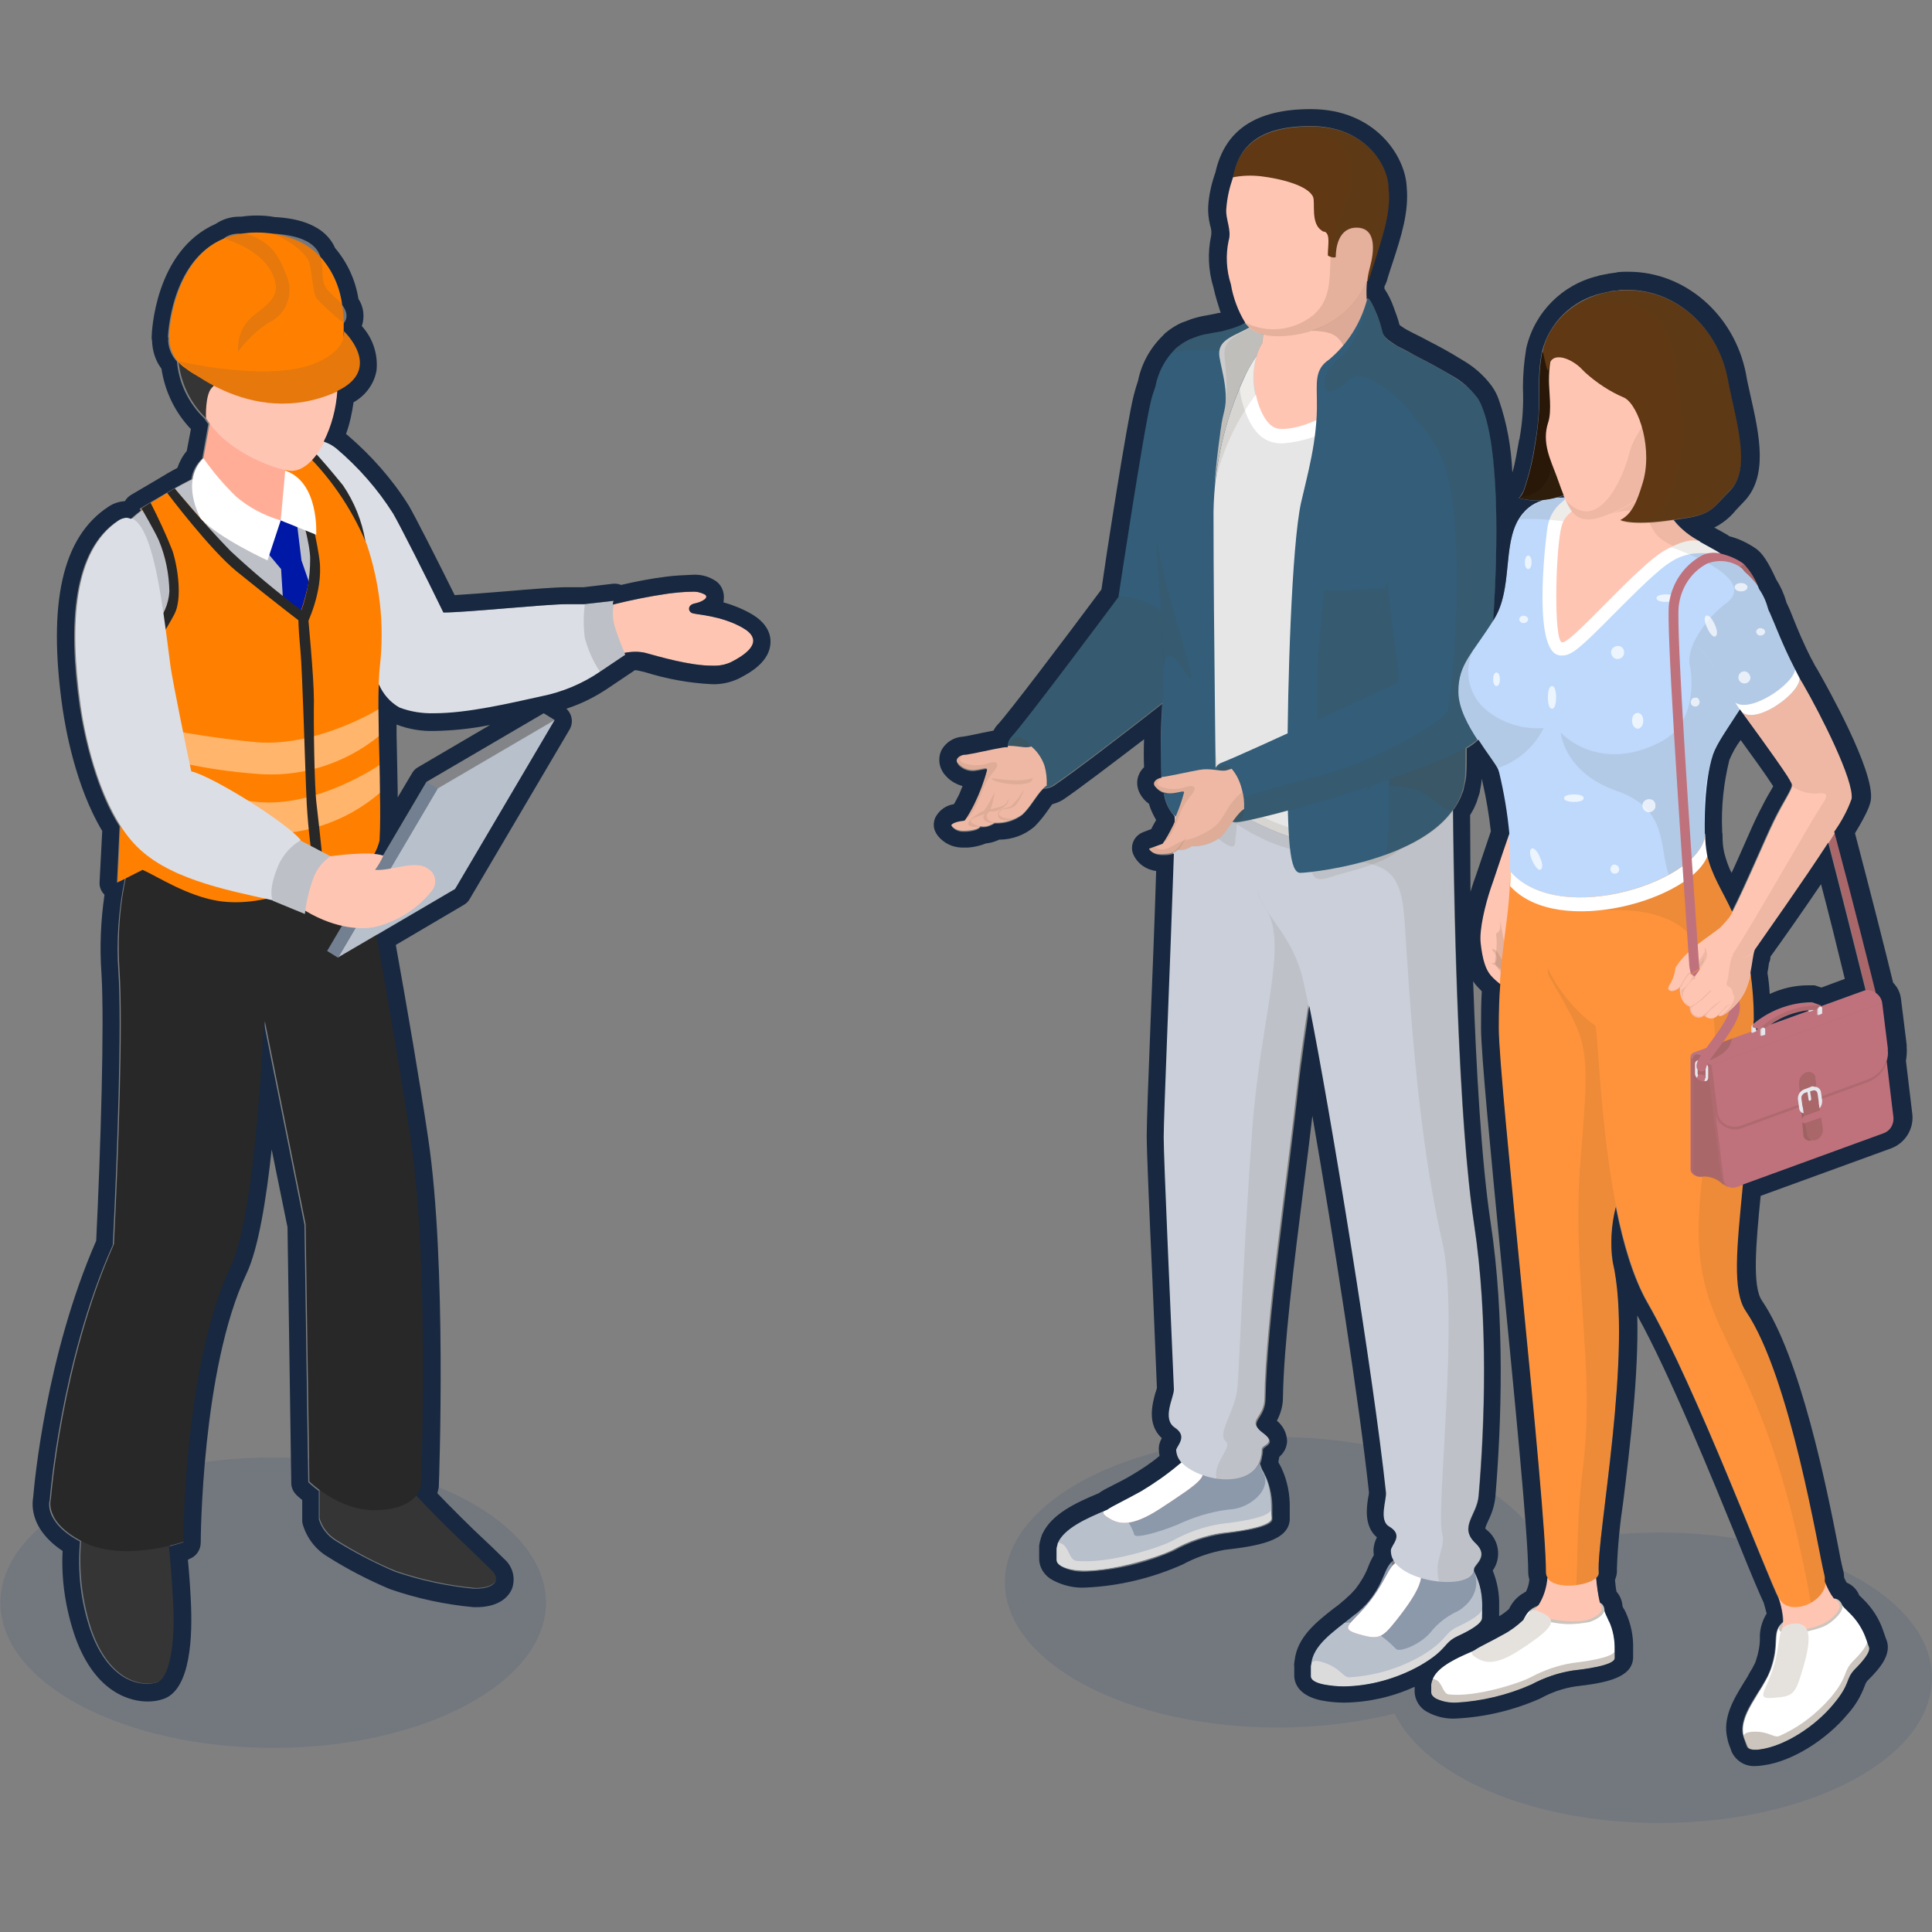 <?xml version="1.0" encoding="utf-8"?>
<!-- Generator: Adobe Illustrator 27.1.1, SVG Export Plug-In . SVG Version: 6.00 Build 0)  -->
<svg version="1.1" id="Calque_1" xmlns="http://www.w3.org/2000/svg" xmlns:xlink="http://www.w3.org/1999/xlink" x="0px" y="0px"
	 viewBox="0 0 512 512" style="enable-background:new 0 0 512 512;" xml:space="preserve">
<rect x="0" y="0" width="512" height="512" fill="#808080" stroke="none"/>
<style type="text/css">
	.st0{opacity:0.1;fill:#00377E;enable-background:new    ;}
	.st1{fill:#353535;}
	.st2{fill:#282828;}
	.st3{fill:#DCDEE5;}
	.st4{fill:#BEC0C7;}
	.st5{fill:#0018A6;}
	.st6{fill:#FF8000;}
	.st7{fill:#FFB56B;}
	.st8{fill:#FFAD97;}
	.st9{fill:#FFC5B3;}
	.st10{fill:#FFFFFF;}
	.st11{fill:#B8C0CC;}
	.st12{fill:#738091;}
	.st13{opacity:0.4;fill:#858B94;enable-background:new    ;}
	.st14{fill:#172840;}
	.st15{fill:#335D78;}
	.st16{opacity:0.1;fill:#523C26;enable-background:new    ;}
	.st17{fill:#8C99AB;}
	.st18{opacity:0.3;fill:#523C26;enable-background:new    ;}
	.st19{fill:#BF727C;}
	.st20{fill:#DBDBDB;}
	.st21{fill:#CACFD9;}
	.st22{fill:#E6E6E6;}
	.st23{fill:#CCCCCC;}
	.st24{opacity:0.15;fill:#523C26;enable-background:new    ;}
	.st25{opacity:0.2;fill:#523C26;enable-background:new    ;}
	.st26{fill:#603813;}
	.st27{opacity:0.2;}
	.st28{fill:#FF933B;}
	.st29{fill:#BED9FC;}
	.st30{opacity:0.7;fill:#FFFFFF;enable-background:new    ;}
	.st31{fill:#291808;}
	.st32{opacity:0.15;}
	.st33{fill:#8995AB;}
	.st34{fill:#E6E7ED;}
	.st35{fill:none;}
</style>
<g>
	<g id="Groupe_4337" transform="translate(-1353.808 -769.784)">
		<path id="Tracé_16740" class="st0" d="M1498.5,1194.5c0,21.2-32.4,38.5-72.3,38.5c-39.9,0-72.3-17.2-72.3-38.5
			s32.4-38.5,72.3-38.5C1466.1,1156,1498.5,1173.2,1498.5,1194.5z"/>
		<path id="Tracé_16741" class="st0" d="M1793.5,1175.9c-10.4,0-20.8,1.2-31,3.7c-8-16.6-36.3-29-70.1-29
			c-39.9,0-72.3,17.2-72.3,38.5s32.4,38.5,72.3,38.5c10.4,0,20.9-1.2,31-3.7c8,16.6,36.3,29,70.1,29c40,0,72.3-17.2,72.3-38.5
			C1865.8,1193.2,1833.4,1175.9,1793.5,1175.9z"/>
		<g id="Groupe_4302">
			<path id="Tracé_16742" class="st1" d="M1473,1174.9c-5.5-5.3-9.6-9.8-9.6-9.8l-24.9-1.1v8.2c0.8,2.5,2.4,4.5,4.6,5.8
				c5,3.1,10.2,5.9,15.6,8.1c6.7,2.3,13.7,3.8,20.8,4.5c5.2,0.2,7.5-2.3,4.7-4.9C1479.6,1181.2,1478.1,1179.8,1473,1174.9z"/>
			<path id="Tracé_16743" class="st1" d="M1398.4,1175.3l-22.4-2.5c-1.7,9.7-1,19.6,2.1,29c5.2,14.7,14.5,14.9,17.7,13.7
				s4.7-10.5,4.2-21.1C1399.4,1183.8,1398.4,1175.3,1398.4,1175.3z"/>
			<path id="Tracé_16744" class="st2" d="M1448.5,988.4c0,0-54.3-16.6-52.9-6.4c0,0-12.1,15.1-10.1,45.3
				c0.9,13.9-0.3,48.4-1.5,72.2c-13.9,31.3-16.7,67.5-16.7,67.5s-2.1,6.1,8.7,11.5c10.8,5.4,26.7-0.2,26.7-0.2s0-46.7,12.6-73.2
				c6.9-14.5,8.7-64.7,8.7-64.7l10.8,53.8l1,68.2c0,0,7.7,7.6,17.1,7.6c12.2,0,12.8-7.1,12.8-7.1s2.1-58.4-2.7-91.1
				C1458.6,1043.1,1448.5,988.4,1448.5,988.4z"/>
			<path id="Tracé_16745" class="st3" d="M1443,888.6c5.9,5,11,10.8,15.1,17.3c1.7,2.9,8.7,16.7,13.3,26.2c6.1,0,27.1-2.2,32.5-2.2
				h7.7c0,0-1.6,7.2,0,9.7c1.2,2.2,2.2,4.6,2.9,7c-5,4-11,6.7-17.3,7.9c-11.5,2.5-29,6.8-37.6,2.9c-8.1-3.6-10.5-24.3-11.3-27.3
				c-1.5-12.6-9.1-33.7-17.9-41.9C1430.5,888.2,1437.4,884.1,1443,888.6z"/>
			<path id="Tracé_16746" class="st4" d="M1434.9,891.2c0,0,16.2,13.1,18.1,31.5c0.5,4.5-0.4,21.5,0.6,35.3
				c1,14.6,1.7,24.1-0.8,28.9c-3,5.7-13.8,11.4-24.3,13.3c-11.9,2.1-25.5-1.5-34.5-2.8c-9.9-6.3-3.8-16.2-4.7-22.8
				c-2.7-20.5-6.7-53.7-5.9-59.1c1.2-9.1,21.8-18.9,21.8-18.9S1419.7,885.3,1434.9,891.2z"/>
			<path id="Tracé_16747" class="st5" d="M1432.6,909.3l1.1,9c2.4,6.7,4.5,13.4,6.2,20.3c1.1,6.3,3.4,33.4,3.4,33.4l-3.9,10.7
				l-7.6-5.9l-3.5-56.2l-5.6-6.7l5.4-6.3L1432.6,909.3z"/>
			<path id="Tracé_16748" class="st2" d="M1436.3,888.7c3,3.1,5.7,6.4,8.4,9.7c3,4.4,5,9.4,5.9,14.6c0.5,4.6-17.2-23.6-17.2-23.6
				L1436.3,888.7z"/>
			<path id="Tracé_16749" class="st6" d="M1400.1,899.3c0,0,6.9,7.9,16.5,19c4.8,5.5,10.5,10,17,13.3c0,0,5.1,44,5.9,51.2
				c0.4,6.5,0.3,13-0.4,19.4c0,0-13.9,8.6-27.7,6.3c-8.2-1.4-15.8-6.4-19.8-8.2c-2.7,1.4-6.6,3.3-6.6,3.3s2.3-46.1,2.6-54.5
				c0.3-8.4,13-14.3,11.1-26.4c-1.9-12.1-7.5-18.1-7.5-18.1L1400.1,899.3z"/>
			<path id="Tracé_16750" class="st6" d="M1427.8,891.2c0,0,6.5,16.7,8.1,23.1c1.6,6.4-2.3,17.2-2.3,17.2s3.6,60,3,64.7
				c-0.3,2.7,2.5,5.9,2.5,5.9s12.4,2.4,15.4-9.7c0.6-14.3-1.1-36.8,0-46.2c1.2-10.9,0-22-3.6-32.4c-4-9.5-9.9-18.1-17.5-25.2
				L1427.8,891.2z"/>
			<path id="Tracé_16751" class="st7" d="M1454.3,964.8c-9.3,7.6-21.3,11.2-33.2,10c-11.7-0.9-23.2-3.3-34.3-7.1l0.4-7
				c11.4,2.8,23.1,4.7,34.8,5.8c16,1.2,32.2-8.8,32.2-8.8L1454.3,964.8z"/>
			<path id="Tracé_16752" class="st7" d="M1454.6,979.8c-9.2,8-21.4,11.9-33.6,10.8c-11.7-0.9-23.2-3.3-34.3-7.1l0.4-7
				c11.5,2.5,23.1,4.5,34.8,5.8c16,1.6,32.5-9.8,32.5-9.8L1454.6,979.8z"/>
			<path id="Tracé_16753" class="st2" d="M1393.7,903c2.1,4.1,4.1,8.4,5.8,12.7c1.4,4.2,2.7,12.8,0.5,16.9
				c-2.2,4.1-4.3,7.2-4.3,7.2l-1-4.2c2.4-2.5,3.8-5.7,4-9.1c-0.1-4.6-1-9.2-2.8-13.5c-1-2.3-4.6-8.5-4.6-8.5L1393.7,903z"/>
			<path id="Tracé_16754" class="st2" d="M1435.4,932.7c0,0,1.6,16.4,1.6,22.7c-0.1,6.3,0.1,22.7,0.7,27.5
				c0.9,7.5,2.1,19.6,2.1,19.6l-2.2,0.7c-1.3-6.7-2.1-13.5-2.5-20.3c-0.5-10.7-1.1-34.7-1.7-41c-0.6-6.3-0.5-8.3-0.5-8.3
				C1432.9,933.5,1435.4,932.7,1435.4,932.7z"/>
			<path id="Tracé_16755" class="st2" d="M1435.9,904.8c0,0,2.1,9.4,2.6,13.5c1,8.5-3.6,17.4-3.6,17.4s-7.8-5.9-18.4-14.5
				c-7.2-5.9-18.4-20.8-18.4-20.8l2-1.2c0,0,7.3,8.9,14.8,16.6c6,5.6,12.2,10.8,18.8,15.7c1.5-4.3,2.3-8.8,2.3-13.3
				c0.2-3.9-3-14.7-3-14.7L1435.9,904.8z"/>
			<g id="Groupe_4299">
				<path id="Tracé_16756" class="st8" d="M1429.1,890.7l1,14.2c-1.9,2.6-4.2,4.9-6.7,6.9c-5.1-1.6-17.1-12.7-17.1-12.7l4-22.1
					L1429.1,890.7z"/>
				<path id="Tracé_16757" class="st9" d="M1408.1,852.7c5.4-6.8,20.7-12.6,30.8,2.3c10.5,15.6,0.6,41-8.6,39.5
					c-5.1-0.8-16.8-5.5-21.8-13.8C1402.7,871.3,1403.9,858,1408.1,852.7z"/>
			</g>
			<path id="Tracé_16758" class="st10" d="M1429.4,894.5l-1.2,13.2l9.4,3.8C1437.6,911.5,1438.5,897.6,1429.4,894.5z"/>
			<path id="Tracé_16759" class="st10" d="M1407.7,891.2c2.6,3.7,5.5,7.1,8.7,10.2c3.4,2.9,7.4,5,11.8,6.3l-3.5,10.6
				c0,0-12.9-5.9-17.7-11.1C1407,907.2,1401.4,897.5,1407.7,891.2z"/>
			<path id="Tracé_16760" class="st1" d="M1429.2,854.9c-13.9,5-17.4,16-19.1,17.5c-2,1.7-1.7,8.2-1.7,8.2
				c-4.7-4.5-7.3-10.7-7.4-17.1c0-6.7,5.9-21.2,18.1-22.7c12.2-1.5,26.2,7.4,20.8,15.9C1436.8,854.4,1432.8,853.7,1429.2,854.9z"/>
			<path id="Tracé_16761" class="st3" d="M1375.2,956.8c-3.1-21.9-1.8-41.2,10.1-49.1c8.7-5.7,11.4,21.3,13.7,38.7
				c0.6,4.2,4.5,23.3,5.5,27.8c5.8,1.4,25.3,13.6,29,18.2c-1,2-5.1,4.1-7.3,16c-13.1-2.9-28.5-5.9-36.9-15.1
				C1380.9,984.2,1376.6,967,1375.2,956.8z"/>
			<g id="Groupe_4300">
				<path id="Tracé_16762" class="st11" d="M1474.5,1005.3l-31.1,18.2l26.4-44.8l31.1-18.2L1474.5,1005.3z"/>
				<path id="Tracé_16763" class="st12" d="M1443.4,1023.6l-2.9-1.8l26.4-44.8l2.9,1.8L1443.4,1023.6z"/>
				<path id="Tracé_16764" class="st13" d="M1500.9,960.6l-2.9-1.8l-31.1,18.2l2.9,1.8L1500.9,960.6z"/>
			</g>
			<path id="Tracé_16765" class="st9" d="M1428.1,1005.4c2,2.2,4.3,4.1,6.7,5.8c8.6,5.1,15.4,4.8,18.1,4.3
				c6.1-1.4,11.5-4.8,15.3-9.6c1.4-1.6,1.2-4.1-0.4-5.5c-0.3-0.2-0.6-0.4-0.9-0.6c-3.2-2.1-9.8,0.9-13.7,0.5
				c0.9-1.2,1.6-2.4,2.2-3.8c-3.5-1.3-14,0.2-14,0.2S1428.7,992.7,1428.1,1005.4z"/>
			<path id="Tracé_16766" class="st4" d="M1433.4,992.5c-3,1.8-5.2,4.6-6.3,7.8c-2.3,6-1,8.2-1,8.2l8.5,3.5
				c0.4-3.4,1.2-6.7,2.4-9.9c0.9-2.2,2.4-4,4.4-5.4L1433.4,992.5z"/>
			<g id="Groupe_4301">
				<path id="Tracé_16767" class="st6" d="M1426.1,831.7c-26.6-3.9-27.5,27.4-27.5,27.4h0.1c-0.1,3.3,1.5,6.5,4.3,8.3
					c7.5,5.9,21.9,7.5,32.2,3.4c5.6-2.2,8.7-5.7,9.3-9.3h0.1C1444.6,861.5,1449,835.1,1426.1,831.7z"/>
				<path id="Tracé_16768" class="st6" d="M1445,857.6c0,0,11.1,10.4-2.4,16.2c-22.8,9.9-41.5-8.3-41.5-8.3s24.3,5.8,36.6,0.4
					C1446,862.3,1445,857.6,1445,857.6z"/>
				<path id="Tracé_16769" class="st0" d="M1445,857.6c0,0,11.1,10.4-2.4,16.2c-22.8,9.9-41.5-8.3-41.5-8.3s24.3,5.8,36.6,0.4
					C1446,862.3,1445,857.6,1445,857.6z"/>
				<path id="Tracé_16770" class="st0" d="M1422.7,833.3c3.5,2,5,4.4,7,9.4c2.1,4.7,0.1,10.3-4.5,12.5c-3.2,2-6,4.7-8.3,7.8
					c-0.3-3.4,1-6.8,3.5-9.1c4.2-3.5,8.2-5.4,5.8-11.1c-3-7.1-12.8-9.7-12.8-9.7S1416.7,829.8,1422.7,833.3z"/>
				<path id="Tracé_16771" class="st0" d="M1426.1,831.7c0,0,6.6,2.6,9.2,6.7c1.3,2,1.2,8.8,2.4,10.5c2.3,2.4,4.7,4.6,7.3,6.6
					c0,0,1.9-1.7-0.4-4.8c-2.3-3.1-5.1-3.4-5.3-8C1439,839.5,1440.6,832.6,1426.1,831.7z"/>
			</g>
			<path id="Tracé_16772" class="st9" d="M1513.2,930.8c5.9-1.6,11.8-2.8,17.8-3.7c7.1-0.8,8.3-0.6,9.7,0.2c1.4,0.8-0.6,2-2.6,2.4
				c-2,0.4-1.8,2.2-0.6,2.6c1.2,0.4,7.5,0.6,13.2,3.8c5.7,3.2,2.1,6.6-3.1,9.2c-5.3,2.6-17.8-1.2-22.7-2.5c-3.2-0.6-6.6-0.1-9.5,1.4
				C1512.9,940.3,1512.1,935.4,1513.2,930.8z"/>
			<path id="Tracé_16773" class="st4" d="M1508.8,929.9c-0.4,3-0.4,6,0,9c0.9,3.2,2.2,6.3,4.1,9l6.7-4.5c-1-2.3-1.9-4.6-2.7-7
				c-0.8-2.4-0.9-5-0.2-7.4L1508.8,929.9z"/>
		</g>
		<path id="Tracé_16774" class="st14" d="M1421.8,831.4c1.5,0,2.9,0.1,4.3,0.3c8.8,0.5,11.7,3.3,12.6,6.1c3.2,3.6,5.2,8,5.8,12.8
			l0,0c2.3,3.1,0.4,4.8,0.4,4.8l0,0c0,1.4,0,2.7-0.1,3.7c0.1-0.5,0.2-1,0.1-1.6c0,0,10.7,10-1.7,15.9c-0.3,4.6-1.5,9.2-3.6,13.4
			c1.2,0.4,2.3,1,3.3,1.8c5.9,5,11,10.8,15.1,17.3c1.7,2.9,8.7,16.7,13.3,26.2c6.1,0,27.1-2.2,32.5-2.2h4.7l7.9-0.9
			c-0.1,0.3-0.2,0.7-0.2,1c4.8-1.2,9.7-2.2,14.6-2.9c2.1-0.3,4.3-0.5,6.4-0.5c1.1-0.1,2.3,0.2,3.3,0.7c1.4,0.8-0.6,2-2.6,2.4
			c-2,0.4-1.8,2.2-0.6,2.6s7.5,0.6,13.2,3.8c5.7,3.2,2.1,6.6-3.1,9.2c-1.6,0.7-3.2,1-4.9,0.9c-6,0-14.1-2.4-17.7-3.4
			c-0.8-0.2-1.7-0.3-2.5-0.3c-1,0-2,0.1-3,0.3c0.1,0.3,0.2,0.5,0.2,0.5l-6.7,4.5l0,0c-4.7,3.2-10,5.4-15.5,6.5
			c-8.2,1.8-19.5,4.5-28.4,4.5c-3.1,0.1-6.3-0.4-9.2-1.5c-2.5-1.4-4.4-3.6-5.5-6.2c-0.1,2-0.1,4.3-0.1,6.7l0.1,6.9
			c0.1,4.8,0.3,9.8,0.3,14.7v0.4l0,0c0.1,4.5,0.1,8.9-0.1,12.7c-0.3,1.3-0.8,2.5-1.4,3.6c0.8,0,1.6,0.2,2.3,0.4l11.5-19.5l31.1-18.2
			l2.9,1.8l-26.4,44.8l-20.8,12.2c3.1,17.6,6.9,39.5,9.1,54.4c4.9,32.7,2.7,91.1,2.7,91.1c-0.2,1.1-0.6,2.1-1.3,3
			c1.4,1.5,4.7,5,8.7,8.9c5.1,4.9,6.6,6.3,11.3,10.9c2.6,2.6,0.7,4.9-4.2,4.9c-0.2,0-0.4,0-0.6,0c-7.1-0.7-14.1-2.2-20.8-4.5
			c-5.4-2.3-10.6-5-15.6-8.1c-2.2-1.3-3.9-3.4-4.6-5.8v-7.5c-1-0.7-1.9-1.5-2.8-2.3l-1-68.2l-10.8-53.8c0,0-1.9,50.2-8.7,64.7
			c-12.6,26.5-12.6,73.2-12.6,73.2s-1.5,0.5-3.8,1.1c0.3,3.5,0.8,8.8,1.1,14.9c0.6,10.6-0.9,19.9-4.2,21.1c-0.9,0.3-1.8,0.4-2.8,0.4
			c-4.2,0-10.8-2.6-14.9-14.1c-2.6-7.6-3.5-15.6-2.8-23.6c-10-5.3-8-11.1-8-11.1s2.7-36.2,16.7-67.5c1.2-23.8,2.4-58.3,1.5-72.2
			c-0.6-8.3,0-16.7,1.7-24.8c-1.2,0.6-2.1,1-2.1,1s0.3-6.4,0.7-14.9c-6.1-9.5-9.3-23.2-10.6-31.9c-3.1-21.9-1.8-41.2,10.1-49.1
			c0.7-0.5,1.4-0.7,2.2-0.8c0.4,0,0.9,0.1,1.3,0.3c0.8-0.8,1.7-1.5,2.6-2.2l-0.3-0.5l6.8-4c3.3-2,6.1-3.4,6.9-3.8
			c0.3-2.1,1.3-4,2.9-5.5l0,0l1.6-9.1c-0.4-0.5-0.7-1-1-1.5c-4.2-4-6.8-9.4-7.3-15.1c-1.6-1.7-2.5-4.1-2.3-6.4h-0.1
			c0,0,0.6-20.3,14.8-26.2l0,0c1.1-0.9,2.5-1.3,3.9-1.3c0.2,0,0.4,0,0.7,0C1419.3,831.5,1420.5,831.4,1421.8,831.4 M1421.8,826.9
			L1421.8,826.9c-1.3,0-2.7,0.1-4,0.3c-0.2,0-0.3,0-0.5,0c-2.2,0-4.4,0.6-6.3,1.9c-16.2,7.1-17,29-17,30c0,0.3,0,0.6,0.1,1
			c0.1,2.7,0.9,5.3,2.5,7.4c0.9,6,3.6,11.6,7.8,16l-1.1,5.8c-1.1,1.3-1.9,2.8-2.5,4.5c-1.4,0.7-3.3,1.8-5.4,3.1l-6.8,4
			c-0.7,0.4-1.3,1-1.7,1.7c-1.6,0.1-3.1,0.6-4.4,1.5c-12.2,8-16.1,25.5-12.1,53.5c0.7,4.7,3.3,20.4,10.5,32.4
			c-0.4,7.8-0.7,13.5-0.7,13.5c-0.1,1.3,0.4,2.5,1.3,3.4c-1,6.9-1.3,13.9-0.8,20.9c0.8,13.1-0.2,46.1-1.4,70.8
			c-13.3,30.4-16.4,64.3-16.7,68c-0.4,2.3-0.6,8.6,7.8,14.2c-0.4,7.7,0.8,15.4,3.3,22.7c5.5,15.5,15.3,17.2,19.2,17.2
			c1.5,0,2.9-0.2,4.3-0.7c7.3-2.6,7.6-17.2,7.2-25.6c-0.2-4.3-0.5-8.2-0.8-11.3c0.3-0.1,0.4-0.1,0.4-0.2c1.8-0.6,3-2.4,3-4.3
			c0-0.5,0.2-46,12.1-71.2c3.2-6.7,5.3-20,6.7-33l4.2,20.6l1,67.8c0,1.2,0.5,2.3,1.4,3.2c0.1,0.1,0.6,0.6,1.5,1.3v5.3
			c0,0.3,0,0.7,0.1,1c1,3.6,3.4,6.8,6.6,8.7c5.2,3.3,10.8,6.2,16.5,8.6c7.2,2.5,14.6,4.1,22.2,4.8c0.3,0,0.5,0,0.8,0
			c4.7,0,8.1-1.8,9.4-4.9c1-2.8,0.2-5.9-2.1-7.9c-2.3-2.3-3.9-3.8-5.5-5.3s-3.3-3.1-5.8-5.6c-2.5-2.5-4.7-4.7-6.4-6.5
			c0.2-0.6,0.3-1.1,0.4-1.7c0-0.1,0-0.2,0-0.2c0.1-2.4,2.1-59.2-2.8-92c-2.1-14.4-5.7-35.3-8.6-51.4l18-10.6
			c0.7-0.4,1.2-0.9,1.6-1.6l26.4-44.8c1.1-1.8,0.8-4.1-0.8-5.6c4-1.3,7.8-3.2,11.3-5.6l6.7-4.5l0.1-0.1h0.1c0.5,0,0.9,0.1,1.3,0.2
			l1.3,0.3c5.7,1.8,11.7,2.9,17.7,3.2c2.4,0.1,4.8-0.4,7-1.4c3.6-1.8,8.4-4.7,8.6-9.6c0.1-2.1-0.8-5.2-5.2-7.7
			c-2.3-1.3-4.8-2.3-7.3-3c0.1-0.2,0.1-0.4,0.1-0.6c0.3-2.2-0.7-4.4-2.7-5.4c-1.7-1-3.6-1.4-5.5-1.3c-2.3,0.1-4.7,0.2-7,0.5
			c-4.1,0.5-8.1,1.3-12,2.2c-0.7-0.3-1.5-0.4-2.3-0.3l-7.6,0.9h-4.5c-2.9,0-9.4,0.5-16.3,1.1c-4.9,0.4-10,0.8-13.4,1
			c-4.6-9.3-10.6-21.1-12.2-23.8c-4.4-7-9.9-13.2-16.2-18.6c-0.1-0.1-0.2-0.2-0.4-0.3c1-2.7,1.6-5.6,2-8.4c3.2-1.8,5.5-4.9,6.1-8.5
			c0.4-4.3-1-8.5-3.9-11.7c0.8-2.4,0.5-5.1-0.9-7.2c-0.8-5-2.9-9.6-6.2-13.5c-3.2-7.3-12.6-8-16.1-8.2
			C1425,827,1423.4,826.9,1421.8,826.9L1421.8,826.9z M1468.9,963.5c5-0.1,9.9-0.6,14.8-1.6l-19.1,11.2c-0.7,0.4-1.2,0.9-1.6,1.6
			l-3.8,6.4c0-0.4,0-0.8,0-1.3c0-0.1,0-0.1,0-0.2v-0.4c-0.1-3.3-0.1-6.8-0.2-10.1l-0.1-4.6l0-2.7
			C1462,963,1465.5,963.6,1468.9,963.5L1468.9,963.5z"/>
		<g id="Groupe_4310">
			<g id="Groupe_4303">
				<path id="Tracé_16775" class="st15" d="M1672.1,859.9c-9.4,7.5-11.3,7.7-13.3,15.5s-8.7,52.3-8.7,52.3s-24.7,33.2-28.4,37.1
					c-3.7,3.9,4.9,17.3,11.3,13c6.5-4.3,29-21.7,36.8-28.1c7.9-6.3,17-59.1,15.7-72.5C1684.2,863.8,1678.5,854.7,1672.1,859.9z"/>
				<path id="Tracé_16776" class="st16" d="M1621.7,964.9c3.7-3.9,28.4-37.1,28.4-37.1c5.6,0.3,10.8,2.6,14.8,6.6
					c3.5-11.4,3.4-23.6-0.3-34.9c-0.1-0.4,10.7-18.2,18.8-32.2c1,3.3,1.7,6.6,2.1,10c1.4,13.4-7.7,66.2-15.6,72.5
					c-7.9,6.3-30.3,23.8-36.8,28.1S1618,968.8,1621.7,964.9z"/>
			</g>
			<g id="Groupe_4304">
				<path id="Tracé_16777" class="st11" d="M1746.6,1196L1746.6,1196L1746.6,1196c0-8.9-3.2-10.1-3.2-12.8c0-0.8-0.4-1.9-2.5-2.6
					c-1.7-0.5-3.5-0.8-5.2-0.7c-3,0-5.9,0.5-8.7,1.4c-1.1,0.3-2.1,0.8-3.1,1.2l0,0c0,0,0,0,0,0c-0.1,0-0.1,0.1-0.2,0.1
					c-3.4,1.9-2.5,5.5-7.3,11.4c-4.8,6-15.3,10-15.3,17.5l0,0v1.9l0,0.6c0.1,0.9,1.1,1.7,3.5,2.2c7.5,1.7,18.2-0.8,25.6-5.1
					c7.4-4.3,5.9-6,10-7.8c2.6-1.2,6.4-3.2,6.3-4.8l0,0L1746.6,1196L1746.6,1196z"/>
				<path id="Tracé_16778" class="st17" d="M1723.8,1206.8c0.9,0.9,6.3-1.1,9.1-4.4c1.8-2.3,4.1-4.1,6.7-5.4
					c1-0.3,7.3-4.2,4.9-10.7l0,0c-0.6-1-1-2.1-1.2-3.2c0-0.8-0.4-1.9-2.5-2.6c-1.7-0.5-3.5-0.8-5.2-0.7c-3,0-5.9,0.5-8.7,1.4
					c-1.1,0.3-2.1,0.8-3.1,1.2l0,0c0,0,0,0,0,0c-0.1,0-0.1,0.1-0.2,0.1c-3.4,1.9-2.5,5.5-7.3,11.4c-2.1,2.3-4.4,4.3-6.9,6.1l0,0
					C1714.4,1198.8,1720.3,1203.2,1723.8,1206.8z"/>
				<path id="Tracé_16779" class="st18" d="M1740.9,1180.5c-1.7-0.5-3.5-0.8-5.2-0.7c-3,0-5.9,0.5-8.7,1.4c-3,1.1-4.4,1.6-4.4,2.8
					c0,1,1.1,1.5,2.5,2c3,1.1,6.2,1.7,9.4,1.8c1.6,0,3.1-0.2,4.6-0.7c2.8-1,4.4-2.4,4.4-3.9
					C1743.4,1182.3,1743,1181.2,1740.9,1180.5z"/>
				<path id="Tracé_16780" class="st9" d="M1742.5,1182.7c-1.1-7.6-1.5-4.7-12.2-4.7c-11.9,0,1.6,1.8-6.8,5.8l0,0
					c-0.3,0.4,0.3,0.8,1.8,1.4c3.2,1.1,9.1,2.6,13.3,1.1c2.8-1,4.1-2.3,3.8-3.4C1742.5,1182.7,1742.5,1182.7,1742.5,1182.7z"/>
				<path id="Tracé_16781" class="st19" d="M1715.4,1195.9c7.3-8.3,6-13.6,11.6-12.2c6.2,1.6,3.3,7.3-3.1,15.4
					c-3.8,4.8-4.7,5.3-9.9,3.8C1708.7,1201.4,1711.4,1200.5,1715.4,1195.9z"/>
				<path id="Tracé_16782" class="st10" d="M1715.4,1195.9c7.3-8.3,6-13.6,11.6-12.2c6.2,1.6,3.3,7.3-3.1,15.4
					c-3.8,4.8-4.7,5.3-9.9,3.8C1708.7,1201.4,1711.4,1200.5,1715.4,1195.9z"/>
				<path id="Tracé_16783" class="st20" d="M1746.6,1196L1746.6,1196c0,0,0,0.1,0,0.1l0,0c-0.1,1.6-3.8,3.5-6.3,4.7
					c-4.1,1.9-2.6,3.5-10,7.9c-5.8,3.3-12.3,5.2-19,5.6c-1.6-0.1-2.4-2.5-6.6-3.9c-3.7-1.3-3.7,0.6-3.6,1.2v1.8l0,0.6
					c0.1,0.9,1.1,1.7,3.5,2.2c7.5,1.7,18.2-0.8,25.6-5.1c7.4-4.3,5.9-6,10-7.8c2.6-1.2,6.4-3.2,6.3-4.8l0,0L1746.6,1196L1746.6,1196
					z"/>
			</g>
			<g id="Groupe_4305">
				<path id="Tracé_16784" class="st11" d="M1690.7,1169.9c0-0.1,0-0.1,0-0.2c0-8.9-3.2-10.1-3.2-12.8c0-0.8-0.4-1.9-2.5-2.6
					c-1.7-0.5-3.5-0.8-5.2-0.7c-4.3,0.2-8.5,1.3-12.5,3.1c-3.7,2.4-3.2,4.5-12.1,9.3c-6.8,3.7-21,7-21.7,14.1c0,0.1,0,0.2,0,0.3
					c0,0,0,0,0,0l0,0v0.3l0,0v2.1c0,0.7,0.4,1.3,1.4,1.9c6.6,3.9,25.7-2.1,29.8-4.3c4-2.2,8.3-3.7,12.8-4.4
					c3.1-0.3,13.2-1.5,13.2-3.9h0L1690.7,1169.9L1690.7,1169.9z"/>
				<path id="Tracé_16785" class="st17" d="M1654.4,1176.5c0.4,1.3,9.2-1.5,13.1-3.4c4.2-1.8,8.6-3,13.2-3.4
					c4.4-0.6,9.6-4.8,8.2-8.9l0,0c-0.7-1.1-1.2-2.4-1.4-3.7c0-0.8-0.4-1.9-2.5-2.6c-1.7-0.5-3.5-0.8-5.2-0.7
					c-4.3,0.2-8.5,1.3-12.5,3.1c-3.7,2.4-3.2,4.5-12.1,9.3c-2.2,1.2-5.2,2.4-8.2,3.6C1649.5,1169.5,1652.9,1171.7,1654.4,1176.5z"/>
				<path id="Tracé_16786" class="st18" d="M1685,1154.3c-1.7-0.5-3.5-0.8-5.2-0.7c-3,0-5.9,0.5-8.7,1.4c-3,1.1-4.4,1.6-4.4,2.8
					c0,1,1.1,1.5,2.5,2c3,1.1,6.2,1.7,9.3,1.8c1.6,0,3.1-0.2,4.6-0.7c2.8-1,4.4-2.4,4.4-3.9C1687.5,1156.1,1687,1155,1685,1154.3z"
					/>
				<path id="Tracé_16787" class="st9" d="M1686.5,1156.5c-0.5-7.9,0.2-20.5-10.5-20.5c-10.7,0,1.6,16.3-8.5,21.5l0,0
					c-0.3,0.4,0.3,0.8,1.8,1.4c3.1,1.1,9.1,2.6,13.3,1.1c2.8-1,4.1-2.3,3.8-3.4C1686.5,1156.6,1686.5,1156.5,1686.5,1156.5z"/>
				<path id="Tracé_16788" class="st20" d="M1690.6,1170c-0.7,2.1-10.1,3.3-13.1,3.6c-4.5,0.7-8.8,2.2-12.8,4.4
					c-3.4,1.9-17.5,6.4-25.8,5.4c-1.8-0.4-1.9-3.9-3.9-4.6c-0.3-0.1-0.6-0.2-1-0.3c-0.2,0.5-0.4,1-0.4,1.6c0,0.1,0,0.3,0,0.4
					c0,0.1,0,0.1,0,0.2v2.1c0,0.7,0.4,1.3,1.4,1.9c6.6,3.9,25.7-2.1,29.8-4.3c4-2.2,8.3-3.7,12.8-4.4c3.1-0.3,13.2-1.5,13.2-3.9h0
					L1690.6,1170C1690.7,1170,1690.6,1170,1690.6,1170z"/>
				<path id="Tracé_16789" class="st19" d="M1661.4,1169.5c10.8-7.1,13.8-9.1,8.9-11.4c-5.2-2.5-3.7,0.5-14.3,6.6
					c-8.1,4.6-11.7,5.3-8.8,7.1C1650,1173.7,1653.3,1174.8,1661.4,1169.5z"/>
				<path id="Tracé_16790" class="st10" d="M1661.4,1169.5c10.8-7.1,13.8-9.1,8.9-11.4c-5.2-2.5-3.7,0.5-14.3,6.6
					c-8.1,4.6-11.7,5.3-8.8,7.1C1650,1173.7,1653.3,1174.8,1661.4,1169.5z"/>
			</g>
			<path id="Tracé_16791" class="st21" d="M1665.3,968.5c0,22.3-3.3,94.5-3.3,102.3c0,6.2,1.9,45,2.7,66.8c0.1,2.2-3.4,8,0.4,10.4
				c3.3,2.2,0.2,4.7,0.2,5.8c0,7.8,22.9,13.3,22.9,0c0-1.2,4.2-1.4,0.1-4.5c-4.3-3.3,0.6-3.5,0.6-9.1c0.3-20.5,5.8-56.6,8.9-84.5
				c3.7-34,19.3-95.2-4.1-101.6S1665.3,949.5,1665.3,968.5z"/>
			<path id="Tracé_16792" class="st16" d="M1678.7,1151.8c-2.6-2.2,2.6-7.8,3.1-14.8s1.7-38.7,3.9-68.2c2.2-29.6,9.7-48.9,3.5-58.3
				c-7.5-11.4-0.7-22,16.7-35.7c2.4,22.5-5.6,58-8,81c-3,27.9-8.6,64-8.9,84.5c-0.1,5.7-5,5.9-0.6,9.1c4,3-0.1,3.3-0.1,4.5
				c0,6.9-6.2,8.7-12.1,7.8C1675.2,1157.4,1680.5,1153.3,1678.7,1151.8z"/>
			<path id="Tracé_16793" class="st21" d="M1738.7,969.2c0,13.8,0.4,90.2,5.7,125c3.8,25.1,2.8,53,1.2,71.9
				c-0.4,5.2-5.4,8.3-0.8,12.6c3.7,3.5-0.4,5.7-0.4,6.8c0,6.4-22.2,3.7-22.2-5c0-1.5,3.6-4-0.4-6.3c-2.9-1.7-0.7-7.1-0.9-9.1
				c-3.6-33.7-16.9-114.2-21.7-135.3c-5.5-24.3-27.5-16.1,0-72.5C1726.8,900.8,1738.7,959.1,1738.7,969.2z"/>
			<path id="Tracé_16794" class="st16" d="M1693.7,954.1c2.1,0.6,4,1.6,5.5,3.1c27.5-56.3,39.4,1.9,39.4,12
				c0,13.8,0.4,90.2,5.7,125c3.8,25.1,2.8,53,1.2,71.9c-0.4,5.2-5.4,8.3-0.8,12.6c3.7,3.5-0.4,5.7-0.4,6.8c0,2.7-4.4,3.9-9.1,3.4
				c-1.6-5.5,1.9-9.1,0.8-12.8c-1.7-6.1,4.6-57.7,0-77.4c-8-34.7-9.3-80.8-10.3-88.5c-1.9-13.9-8.9-10.8-27.8-14.9
				c-16-3.4-29-16.8-32.7-23.6c0-1.1,0-2.2,0-3.2C1665.3,949.5,1670.3,947.6,1693.7,954.1z"/>
			<path id="Tracé_16795" class="st22" d="M1710.9,860.1c-35.8-7.3-51.3-1.8-51.3,29.6c0,24.3,6.1,25,6.1,47.5
				c0,13.2-2.6,17.2-2.6,28.4c0,10.9,24.4,23.7,33.3,26.1c21.8,6,45.1,0.5,45.1-17.4c0-11.1-1.7-28.5-1.7-39.9
				c0-15.6-3.4-22.2-4.1-41.5C1735.1,877.3,1740.7,866.2,1710.9,860.1z"/>
			<path id="Tracé_16796" class="st10" d="M1683.6,878.2c0.8,2.5,2.7,6.9,6.3,8.4c1.2,0.5,2.4,0.7,3.7,0.7
				c6.4-0.5,12.5-2.8,17.6-6.7c7.4-5.4,16.1-16,11.7-17.6c-3.6-1-7.5-2-12.1-2.9c-7.9-1.8-16-2.9-24.1-3.5c-0.9,0.9-1.6,1.9-2.3,2.9
				C1681.8,865.4,1681.4,872.1,1683.6,878.2z"/>
			<path id="Tracé_16797" class="st16" d="M1689.6,986.8c18.2,8.6,28.3-1.2,30.2-4c7.9-12.1-11.2-18,0.5-32
				c7.1-8.5-11.5-11.1-3.9-19.8c13.1-14.9-10.8-2,2.3-10.8c14.9-10,26.4-23.7,17.5-39.1c-3.6-6.3-9.1-11.1-15.8-13.8
				c-10.1-3.9-23.9-10.1-9.4-7.1c29.8,6.1,30.1,11.4,30.6,27.2c0.7,19.2-1.7,31.5-1.7,47.2c0,11.5,1.7,28.8,1.7,39.9
				c0,17.9-23.2,23.4-45.1,17.4c-8.8-2.4-32.8-15-33.2-25.8C1665.3,972.4,1673.9,979.4,1689.6,986.8z"/>
			<path id="Tracé_16798" class="st16" d="M1700.7,998.5c1,4.9,2.4,4.9,6.7,3.4s25.1-5.1,17.8-15s-23.3-11.5-24.6-4.8
				C1699.5,987.5,1699.5,993.1,1700.7,998.5z"/>
			<path id="Tracé_16799" class="st16" d="M1675.7,898.2c1.8-8.3,5.3-16.1,10.3-23c3.7-4.7,7.4-5.4,6.1-13.2
				c-1.3-7.8-11.3-4.1-16.4,4.4S1675.7,898.2,1675.7,898.2z"/>
			<path id="Tracé_16800" class="st16" d="M1675.7,965.5c0.2,4.2,1.7,17.5,4.3,18.9c2.6,1.4,1.2,6.3,1.1,8.9
				c-0.1,2.6-6.1-1.6-8.3-6.5C1670.4,982,1675.7,965.5,1675.7,965.5z"/>
			<path id="Tracé_16801" class="st15" d="M1683.3,870.4c1.9-4.5,4.8-8.5,8.3-11.9c5.7-4.8,9.5-19.4,2-12.5
				c-7.5,7-8.4,9.3-14.8,10.8s-19.9,0.8-19.9,25.1c0,24.5,3.6,49.9,3.2,66.9c-0.4,16.9-2.3,31.8,2.8,36.9
				c10.6,10.6,10.7,7.6,11.1,1.5c0.2-3.7-0.6-49.2-0.6-81.8C1675.6,893.3,1678.3,881.4,1683.3,870.4z"/>
			<path id="Tracé_16802" class="st16" d="M1689.4,858.5c5.7-4.8,11.7-19.4,4.2-12.5c-7.5,7-8.4,9.3-14.8,10.8c-4,1-10.8,1-15.3,7
				c3.8-2.1,14.8-1.6,22.1,0.5C1686.3,862.1,1687.6,860.1,1689.4,858.5z"/>
			<path id="Tracé_16803" class="st23" d="M1691.6,858.5c2.1-2,3.8-4.5,4.8-7.3c-1.2-0.1-2.4,0.3-3.3,1c0.2-2.2-0.6-3.2-3.1,0.1
				c-5.1,6.5-13.1,5.7-13.1,11.2c0,2.4,2.7,9.6,1.4,15c-0.3,1.3-0.6,2.5-0.8,3.7c0,0,0,0,0,0.1c0,0,0,0.1,0,0.1
				c-0.2,1-0.3,2-0.4,2.8c-0.5,3.5-1.1,8.5-1.4,12.9c0,0,0,0.1,0,0.1c1.1-9.6,3.6-19,7.6-27.9C1685.2,866,1688.1,861.9,1691.6,858.5
				z"/>
			<path id="Tracé_16804" class="st16" d="M1691.6,858.5c2.1-2,3.8-4.5,4.8-7.3c-1.2-0.1-2.4,0.3-3.3,1c0.2-2.2-0.6-3.2-3.1,0.1
				c-5.1,6.5-11.7,5.6-11.7,11.1c0,2.4,1.3,9.7,0,15.1c-0.3,1.3-0.6,2.5-0.8,3.7c0,0,0,0,0,0.1c0,0,0,0.1,0,0.1
				c-0.2,1-0.3,2-0.4,2.8c-0.5,3.5-1.1,8.5-1.4,12.9c0,0,0,0.1,0,0.1c1.1-9.6,3.6-19,7.6-27.9C1685.2,866,1688.1,861.9,1691.6,858.5
				z"/>
			<path id="Tracé_16805" class="st24" d="M1692.1,862c-0.1-2-1.6-3.8-3.6-4.2c0,1-0.1,2.1-0.3,3.1c-0.1,0.1-0.1,0.1-0.2,0.2
				c-2,4.1-2.6,8.8-1.5,13.3C1690.1,870.4,1693.4,869.4,1692.1,862z"/>
			<g id="Groupe_4306">
				<path id="Tracé_16806" class="st9" d="M1688.1,861.1c0-0.1,0.1-0.1,0.2-0.2c0.3-1.7,0.4-3.4,0.4-5.1c0-6.1,2.7-8.5,0.8-10.6
					c-2.8-3.1,30.5-16,26.8-1.2c-0.7,2.8,0.5,16.8,3.3,18.1c3.1,1.4-3.5,11.2-10.8,15.4c0,0,0,0-0.1,0c-6.5,5-14.5,6.8-17.1,5.6
					C1687.4,881.3,1683.7,869,1688.1,861.1z"/>
				<path id="Tracé_16807" class="st25" d="M1719.5,862.1c-2.8-1.2-4-15.3-3.3-18.1c3.7-14.8-29.6-1.9-26.8,1.2
					c1.9,2.1-0.8,4.6-0.8,10.6c0,1,0,1.9-0.1,2.7c0,0,0.1,0,0.1,0c30-4.1,13.8,4.8,30.3,8.7C1720.4,864.7,1720.8,862.7,1719.5,862.1
					z"/>
				<path id="Tracé_16808" class="st9" d="M1718.6,830.5c0-16.3-6.3-23.3-16.5-23.3c-18.3,0-22.5,6-23.6,17.5
					c-0.3,2.8,1.5,5.6,0.6,8.6c-0.7,3.8-0.5,7.8,0.6,11.5c2.5,10.8,5.2,14,12.7,14C1703,858.9,1718.6,852.8,1718.6,830.5z"/>
				<path id="Tracé_16809" class="st24" d="M1692.5,858.9c10.5,0,26.1-6,26.1-28.3c0-3.3-0.3-6.6-1-9.8c-6.1,2.1-7.3,4.2-8.3,5.9
					c-5.8,9.7,0.3,20-7.6,26.7c-5.1,4-12,4.8-17.8,1.9C1685.8,857.9,1688.5,858.9,1692.5,858.9z"/>
				<path id="Tracé_16810" class="st26" d="M1721.9,820c0-6.8-6.6-16.7-20.6-16.7c-14,0-19.2,5.5-20.9,13.5c2.5-0.5,5-0.6,7.6-0.3
					c5,0.6,12.5,2.4,13.8,5.5c0.6,1.6-0.7,7,2.3,8.9c0.2,0.2,0.5,0.3,0.8,0.3c1.5,0.7,0.8,3.7,0.8,6.2c0,0.4,2.1,0.9,2.1,0.4
					c0-2.3,0.7-7.7,5.5-7.7c5.4,0,4.7,6.3,3.6,10.4s-0.8,5.4,0.3,1.9C1719.8,833.7,1722.6,826.8,1721.9,820z"/>
				<path id="Tracé_16811" class="st24" d="M1721.9,820c0-6.8-6.6-16.7-20.6-16.7c-3,0-6,0.3-8.9,1c11.8-1,22.7,2.9,18.4,16.5
					c-3.7,11.9-4,13.2-4.3,17.2c0.6,0.1,1.2,0.1,1.2-0.1c0-2.3,0.7-7.7,5.5-7.7c5.4,0,4.7,6.3,3.6,10.4s-0.8,5.4,0.3,1.9
					C1719.8,833.7,1722.6,826.8,1721.9,820z"/>
			</g>
			<path id="Tracé_16812" class="st15" d="M1716,849.5c-1.7,6.1-5.1,11.5-10,15.6c-3.9,2.6-3.2,6.2-3.2,11.1
				c0.2,10.2-2.6,19.7-4.2,26.8c-2.5,11.4-3.6,48.8-3.6,68.8c0,20.4,0.5,29.3,3.4,29.3s43-4.1,43.7-26.3c0.6-22.2-3.4-52.2,1.8-72.7
				c5.2-20.5,5.4-26.1-5.2-32.6c-10.6-6.5-17.8-8.5-18.4-11.5C1719.6,854.8,1716.4,846.9,1716,849.5z"/>
			<path id="Tracé_16813" class="st16" d="M1738.7,869.4c-10.6-6.5-17.8-8.5-18.4-11.5c-0.7-3-3.9-10.9-4.2-8.4
				c-0.7,5-2.6,9.7-5.6,13.7c-2.4,2.6-5.6,4.1-5.6,8.3s4.8,0.5,6.9-1.5c2.1-2.1,9.2,1.5,14.3,7.1c6.5,7.1,6.9,14.3,0,24.3
				c-1.3,1.9-2.2,6.5-2.8,12.8l0,0c-0.4,3.9-1.2,7.8-2.4,11.6c-0.1,0-2.5,0-9.5,0.5c-2.3,0.1-4.5,0.1-6.8-0.1
				c-0.3,5.8-0.9,11.6-1.5,17.3c0,7.9-0.1,15.7-0.3,23.6c3.2,0,6.3-1.1,8.9-3c0.6,8.6,6.8,9.3,4.8,14c-2.4,5.6,5.3-8.7,5.4-0.2
				c0.2,6.1,0,12.3-0.6,18.4c10.5-3.8,20.7-10.4,21-21.5c0.7-22.2-3.4-52.2,1.8-72.7C1749.2,881.4,1749.3,875.9,1738.7,869.4z"/>
			<path id="Tracé_16814" class="st16" d="M1741.8,950.9c-8.4,3.6-12.3,10.7-15,14.6c-2.2,4-3.9,8.2-5.1,12.5c0,0,7.7,0,11.2,3.1
				c1.6,1.6,3.5,2.8,5.6,3.6c2.3-2.9,3.5-6.5,3.6-10.1C1742.4,967.4,1742.1,959.3,1741.8,950.9z"/>
			<path id="Tracé_16815" class="st16" d="M1669,946.9c-2.6-10.1-8.3-28-8.9-35.8c1,14.3,2.2,27.6,1.9,37.8
				C1662.3,933.6,1671.6,957,1669,946.9z"/>
			<g id="Groupe_4307">
				<path id="Tracé_16816" class="st15" d="M1724.1,950.7c2-0.9-8.2-39.7,0.5-61.8c3.3-8.4,10.6-24.2,19.7-15.2
					c11.2,11,4,85.1,1.6,91.2c-2.4,6.1-52.6,21-63.6,22.7c-3.7,0.6-5.5-2.4-6.5-6.3c-1-3.9-1.1-8.6,2-9.5
					C1685.4,968.8,1722,951.6,1724.1,950.7z"/>
				<path id="Tracé_16817" class="st24" d="M1682.1,987.2c-3.4,0.6-5.1-2.2-6.1-5.9c-0.9-3.7-1-8,1.9-8.8c1.6-0.6,3.9,2.2,5,6.4
					C1683.9,982.5,1683.8,986.9,1682.1,987.2z"/>
				<path id="Tracé_16818" class="st16" d="M1682.3,987.7c11-1.8,61.2-16.7,63.6-22.7c2.4-6.1,9.5-80.2-1.6-91.2
					c-6.3-6.2-11.6-0.7-15.5,6.1c0,0.1-0.1,0.2-0.2,0.3c0,0,0,0.1-0.1,0.1c4.8,4.9,8.8,10.6,10.3,22.2c3,23.5-0.7,54.3-1.3,55.8
					c-1,2.6-20.2,14.2-36.3,17.7c-4.6,1-18.9,5.5-24.9,7.2C1677.4,986.2,1679.2,988.2,1682.3,987.7z"/>
			</g>
			<g id="Groupe_4309">
				<path id="Tracé_16819" class="st9" d="M1683.3,984.3c0,0,0.1-0.1,0.2-0.1c0.1-1.8-0.1-3.6-0.6-5.3c-0.5-2-1.4-3.9-2.7-5.4
					c-0.6,0.2-1.1,0.4-1.7,0.5c-1.4,0.2-4-0.7-6.8-0.2s-9,1.9-10,1.9c-1,0.1-2.7,0.9-2,2.2c1.1,1.5,2.9,2.3,4.7,2.1
					c2.1-0.2,3.2-0.8,3.2-0.2c-0.8,3.1-2,6-3.3,8.9c-0.8,1.5-1.6,3-2.6,4.5l-3.6,1.3c0,0,0.8,1.9,4.1,1.6c3.4-0.2,3.7-1.2,3.7-1.2
					c0.8,0.2,1.6,0.1,2.4-0.2c0.5-0.2,0.9-0.4,1.4-0.7c2.6,0.1,5.2-0.7,7.3-2.2C1679.5,989.6,1681,986,1683.3,984.3z"/>
				<path id="Tracé_16820" class="st16" d="M1683.3,984.3c0,0,0.1-0.1,0.2-0.1c0.1-1.8-0.1-3.6-0.6-5.3c-0.5-2-1.4-3.9-2.7-5.4
					c-0.6,0.2-1.1,0.4-1.7,0.5c-1.4,0.2-4-0.7-6.8-0.2c-2.8,0.5-9,1.9-10,1.9c-1,0.1-2.7,0.9-2,2.2c1,1.5,2.9,2.3,4.7,2.1
					c2.1-0.2,3.2-0.8,3.2-0.2c-0.8,3.1-2,6-3.3,8.9c-0.8,1.5-1.6,3-2.6,4.5l-3.6,1.3c0,0,0.8,1.9,4.1,1.6c3.4-0.2,3.7-1.2,3.7-1.2
					c0.8,0.2,1.6,0.1,2.4-0.2c0.5-0.2,0.9-0.4,1.4-0.7c2.6,0.1,5.2-0.7,7.3-2.2C1679.5,989.6,1681,986,1683.3,984.3z"/>
				<g id="Groupe_4308">
					<path id="Tracé_16821" class="st16" d="M1664.4,980.1c2.1-0.2,3.2-0.8,3.2-0.2c-0.8,3.1-2,6-3.3,8.9c-0.8,1.5-1.6,3-2.6,4.5
						c2.3-0.5,4.4-6.9,5.1-8.6c0.7-1.5,1.6-2.9,2.7-4.2c1.4-1.6,1.3-2.9-1.3-2.2c-2.3,0.8-4.7,0.8-7-0.1c-1.5-0.9-0.1-1.8,0.7-2.5
						c-0.1,0-0.2,0-0.3,0c-1,0.1-2.7,0.9-2,2.2C1660.8,979.5,1662.6,980.3,1664.4,980.1z"/>
					<path id="Tracé_16822" class="st16" d="M1683.3,984.3c0,0,0.1-0.1,0.2-0.1c0.1-1.6-0.1-3.1-0.4-4.6c-0.7,0.6-1.4,1.2-2,1.9
						c-3.5,3.9-2.7,6.2-8,9s-4.2,0.9-8.4,3.4c-2.6,1.5-4,1.1-5.1,0.2l-1.5,0.5c0,0,0.8,1.9,4.1,1.6c3.4-0.2,3.7-1.2,3.7-1.2
						c0.8,0.2,1.6,0.1,2.4-0.2c0.5-0.2,0.9-0.4,1.4-0.7c2.6,0.1,5.2-0.7,7.3-2.2C1679.5,989.6,1681,986,1683.3,984.3z"/>
				</g>
				<path id="Tracé_16823" class="st16" d="M1667.2,992.9c-0.8,1.1-1.7,2.2-2.9,3c1.5-0.4,1.7-0.9,1.7-0.9s0.1,0,0.2,0
					c0.7-1,1.3-2,1.8-3C1668.3,991.4,1667.8,992.1,1667.2,992.9z"/>
			</g>
		</g>
		<g id="Groupe_4333">
			<g id="Groupe_4312">
				<path id="Tracé_16824" class="st9" d="M1751.6,946.3c-0.9-2.1,10,20.7,9.4,22.5s-11.2,33-12.2,36.2c-1.1,3.2,11.3,1.9,13.1-3.5
					c1.8-5.4,18.3-24.3,14.7-38.3c-1.3-5.1-3.6-12.9-6.5-20.9C1766.6,932.6,1748.8,939.5,1751.6,946.3z"/>
				<g id="Groupe_4311">
					<path id="Tracé_16825" class="st9" d="M1749.7,1002.3c-1.6,3.9-4.1,13-3.7,17.4c0.5,4.6,1.4,7.1,2.7,8.6
						c1.7,1.7,3.5,3.2,5.5,4.4c0.8,0.4,3.9,2.8,4.7,1.6c0.8-1.2,0.4-1.5,0.4-1.5s1.5,0.4,1.8-0.9c0.1-0.8-0.2-1.6-0.8-2.1
						c-0.1-0.7-0.5-1.3-1-1.8c-0.4-0.3-0.8-0.6-1.2-0.9c-0.1-0.4-0.3-0.8-0.5-1.2c-0.4-0.7-0.7-0.8-0.7-0.8s-0.3-0.6-0.4-1
						c-0.2-0.3-0.4-0.7-0.6-1c0.2-0.5,0.3-1.1,0.4-1.6c0.1-0.5,0.1-1,0.1-1.5c0.9-2.3,1.4-4.7,1.5-7.2c0.1-1.4,0-2.9-0.3-4.2
						c0,0,1-1.4,2.3-3.3C1757.1,1002.8,1753.4,1001.6,1749.7,1002.3z"/>
					<path id="Tracé_16826" class="st24" d="M1756.6,1019.5c-0.1,0.3-0.2,0.5-0.2,0.5c0,0.5,0,1-0.1,1.5c-0.1,0.6-0.2,1.1-0.4,1.6
						c0.2,0.3,0.5,0.6,0.6,1c0.2,0.4,0.4,1,0.4,1s0.3,0.1,0.7,0.8c0.2,0.4,0.4,0.8,0.5,1.2c0.4,0.3,0.8,0.6,1.2,0.9
						c0.5,0.5,0.9,1.1,1,1.8c0.6,0.5,0.9,1.3,0.8,2.1c-0.2,1.3-1.8,0.9-1.8,0.9s0.4,0.3-0.4,1.5s-3.9-1.2-4.7-1.6
						c-0.5-0.3-1.1-0.7-1.6-1c1.3,0.5,2.6-0.4,1.8-1.5s-2.5-1.5-2.8-2.6c-0.3-1-1.6-1.2-1.6-3.4c0.4-2,0.5-3.9,0.4-5.9
						c-0.4-1.6,0.2-0.9,0.8-2c0.6-1.1-0.3-4-0.3-4c0.5,1.8,0.9,3.6,1.2,5.4c0.4,2.6,1.1,3.5,3.3,2.6
						C1755.9,1020.2,1756.3,1019.9,1756.6,1019.5z M1756.5,1006.9c0.2,1.6-1.3,2.1-0.9,3.1c0.6,1.8,1,3.6,1.2,5.4
						c0.1,0.9,0.2,1.9,0.1,2.8c0.5-1.7,0.8-3.6,0.8-5.4c0.1-1.4,0-2.9-0.3-4.2c0,0,1-1.4,2.3-3.3c-0.8-0.8-2-0.8-2.8,0
						C1756.6,1005.7,1756.4,1006.3,1756.5,1006.9L1756.5,1006.9z"/>
					<path id="Tracé_16827" class="st24" d="M1755.9,1022.9c0,0.1-0.1,0.2-0.1,0.2s0.1,0.1,0.1,0.2c-0.8,0.3-1.5,0.3-1.3,0.8
						c0.2,0.5,0.8,0.8,0.9,1.5c0.1,0.7,0.1,0.9,0.6,1.3c0.5,0.4,1.1,0.5,1.5,1.1c0.4,0.6,0.3,0.5,1.2,0.7c0.4,0.1,0.9,0.3,1.3,0.4
						c0.1,0.2,0.1,0.4,0.2,0.6c-0.8-0.4-1.6-0.6-2.4-0.8c-0.4,0-0.2-0.6-1-1.1c-0.7-0.5-2.2-0.5-2.1-0.9c0.3-0.5,0.2-1.1-0.1-1.6
						c-0.5-0.6-0.8-0.9-1.4-0.7c-0.5,0.1-0.5,0.1-0.2,0.7c0.3,0.5,0.4,1,0.5,1.6c0,0.4-0.1,0.7,0.5,1c0.7,0.3,1.3,0.8,1.6,1.4
						c0.3,0.6,0.9,1,1.5,1.1c0.6,0.2,1.5,0.6,1.8,1.1c0.2,0.4-0.1,0.9,0.3,1.3h0c0,0,0.4,0.3-0.4,1.5c-0.5,0.7-1.6,0.2-2.7-0.4
						c0.9,0.2,2,0,2.1-1.1c0.1-1.1,0.2-1.2-0.4-1.5c-0.6-0.2-1.3-0.5-1.9-0.9l-0.3-0.3c0,0,0.5,1.1,0.2,1.8c-0.3,0.6-0.6,1-1.9,0.8
						l-0.4-0.2c0.7,0.2,2-0.3,1.6-1.5c-0.1-0.9-0.6-1.7-1.4-2.1c-0.7-0.4-1.3-1-1.9-1.6c-0.4-0.6-0.3-0.7-1-1.2s-2.6-1.3-1.7-1.1
						c0.9,0.2,1.4-0.7,1.2-1.7c-0.3-0.9-1.8-2.4-0.9-2c0.9,0.4,0.8,0.3,1.3,1.1c0.5,0.9,1.1,2,1.6,2.1c0.6,0.1,1.1-0.1,1.5-0.5
						C1754.7,1023.4,1755.3,1023.1,1755.9,1022.9z M1759.8,1005.3c-0.3-0.4-0.7-0.7-1.1-1c-0.3,0.1-0.6,0.1-0.9,0.2
						c-1.2,0-2.5-0.1-3.7-0.2c-0.4,0,1,0.9,1.8,1.6s0.8,0.6,1.6,2.6C1757.5,1008.6,1758.5,1007.2,1759.8,1005.3L1759.8,1005.3z"/>
				</g>
			</g>
			<g id="Groupe_4317">
				<g id="Groupe_4314">
					<path id="Tracé_16828" class="st10" d="M1848.6,1204.2L1848.6,1204.2L1848.6,1204.2c-2.7-7.3-5.7-7.3-6.5-9.5
						c-0.2-0.6-0.9-1.4-2.8-1.4c-1.5,0.1-3.1,0.4-4.5,1c-2.4,0.9-4.7,2.2-6.7,3.8c-0.8,0.6-1.5,1.3-2.2,2l0,0c0,0,0,0,0,0
						c0,0-0.1,0.1-0.1,0.1c-2.2,2.5-0.4,5.3-2.5,11.5c-2.1,6.4-9.4,12.8-7.2,18.9l0,0l0.6,1.5l0.2,0.5c0.3,0.7,1.4,1.1,3.6,0.8
						c6.6-0.9,14.6-6.2,19.4-11.9c4.8-5.8,3-6.7,5.8-9.4c1.8-1.8,4.3-4.5,3.7-5.8l0,0L1848.6,1204.2L1848.6,1204.2z"/>
					<g id="Groupe_4313" class="st27">
						<path id="Tracé_16829" class="st10" d="M1833.3,1220c1.1,0.5,4.9-2.8,6.1-6.4c0.8-2.4,2.1-4.6,3.8-6.4
							c0.7-0.6,4.7-5.7,0.8-10.2v0c-0.8-0.6-1.5-1.4-1.9-2.3c-0.2-0.6-0.9-1.4-2.8-1.4c-1.5,0.1-3.1,0.4-4.5,1
							c-2.4,0.9-4.7,2.2-6.7,3.8c-0.8,0.6-1.5,1.3-2.2,2l0,0c0,0,0,0,0,0c0,0-0.1,0.1-0.1,0.1c-2.2,2.5-0.4,5.3-2.5,11.5
							c-1,2.5-2.2,4.9-3.8,7.1l0,0C1823.1,1216.3,1829.3,1218.1,1833.3,1220z"/>
					</g>
					<path id="Tracé_16830" class="st18" d="M1839.3,1193.3c-1.5,0.1-3.1,0.4-4.5,1c-2.4,0.9-4.7,2.2-6.7,3.8
						c-2.1,1.8-3.1,2.6-2.8,3.6c0.3,0.8,1.4,0.9,2.6,0.9c2.8,0,5.6-0.5,8.2-1.4c1.3-0.4,2.5-1.1,3.5-2c2-1.7,2.9-3.3,2.4-4.5
						C1841.8,1194,1841.2,1193.3,1839.3,1193.3z"/>
					<path id="Tracé_16831" class="st9" d="M1841.2,1194.6c-5.7-5.1-2-12.7-12.2-9c-8.8,3.2-0.8,10.3-3,15.7l0,0
						c-0.1,0.4,0.5,0.6,1.9,0.6c2.9,0,8.3-0.6,11.2-3.2c2-1.7,2.6-3.1,2-3.9C1841.2,1194.6,1841.3,1194.6,1841.2,1194.6z"/>
					<path id="Tracé_16832" class="st10" d="M1823.1,1213.6c3.4-9,0.8-12.9,5.8-13.5c5.5-0.6,4.9,4.9,2.2,13.5
						c-1.6,5.1-2.3,5.8-7,6.1C1819.3,1220.2,1821.2,1218.6,1823.1,1213.6z"/>
					<path id="Tracé_16833" class="st24" d="M1823.1,1213.6c3.4-9,0.8-12.9,5.8-13.5c5.5-0.6,4.9,4.9,2.2,13.5
						c-1.6,5.1-2.3,5.8-7,6.1C1819.3,1220.2,1821.2,1218.6,1823.1,1213.6z"/>
					<path id="Tracé_16834" class="st18" d="M1848.6,1204.2L1848.6,1204.2c0,0,0,0.1,0,0.1l0,0c0.4,1.4-2,4-3.8,5.8
						c-2.7,2.8-1,3.7-5.8,9.5c-3.8,4.4-8.5,8-13.8,10.3c-1.4,0.4-2.7-1.3-6.6-1.2c-3.4,0.1-2.8,1.6-2.6,2.1l0.5,1.5l0.2,0.5
						c0.3,0.7,1.4,1.1,3.6,0.8c6.6-0.9,14.6-6.2,19.4-11.9c4.8-5.8,3-6.7,5.8-9.4c1.8-1.8,4.3-4.5,3.7-5.8l0,0L1848.6,1204.2
						L1848.6,1204.2z"/>
				</g>
				<g id="Groupe_4316">
					<path id="Tracé_16835" class="st10" d="M1781.8,1207.3c0,0,0-0.1,0-0.1c0-7.6-2.7-8.6-2.7-10.9c0-0.7-0.4-1.6-2.1-2.2
						c-1.4-0.5-2.9-0.7-4.5-0.6c-2.6,0-10.7,1.4-12.6,2.6c-3.1,2-0.7,3.8-8.3,8c-5.8,3.2-17.9,6-18.5,12c0,0.1,0,0.2,0,0.2
						c0,0,0,0,0,0l0,0v0.2l0,0v1.8c0,0.6,0.4,1.1,1.2,1.6c5.6,3.3,21.9-1.8,25.4-3.7c3.4-1.9,7.1-3.1,10.9-3.7
						c2.7-0.3,11.3-1.3,11.2-3.3l0,0L1781.8,1207.3L1781.8,1207.3z"/>
					<g id="Groupe_4315" class="st27">
						<path id="Tracé_16836" class="st10" d="M1750.9,1212.9c0.4,1.1,7.8-1.3,11.1-2.9c3.6-1.5,7.4-2.5,11.2-2.9
							c3.8-0.5,8.2-4.1,7-7.6v0c-0.6-1-1-2-1.2-3.2c0-0.7-0.4-1.6-2.1-2.2c-1.4-0.5-2.9-0.7-4.5-0.6c-2.6,0-10.7,1.4-12.6,2.6
							c-3.1,2-0.7,3.8-8.3,8c-1.9,1-4.4,2-7,3.1C1746.7,1206.9,1749.6,1208.8,1750.9,1212.9z"/>
					</g>
					<path id="Tracé_16837" class="st18" d="M1776.9,1194c-1.4-0.5-2.9-0.7-4.5-0.6c-3.2,0-6.4,0.4-9.4,1.2
						c-2.6,0.9-3.8,1.4-3.8,2.4c0,0.9,1,1.3,2.1,1.7c2.6,0.9,5.2,1.4,8,1.5c2,0,4-0.2,5.9-0.6c2.4-0.9,3.8-2.1,3.8-3.3
						C1779,1195.6,1778.7,1194.6,1776.9,1194z"/>
					<path id="Tracé_16838" class="st9" d="M1778.2,1195.8c-2.3-6.9,0.2-17.4-9-17.4c-8.2,0-2.5,12.4-9.2,18.4l0,0
						c-0.3,0.4,0.2,0.7,1.6,1.2c2.7,1,9.8,2.2,13.4,0.9c2.4-0.9,3.5-2,3.2-2.9C1778.2,1195.9,1778.3,1195.9,1778.2,1195.8z"/>
					<path id="Tracé_16839" class="st18" d="M1781.7,1207.4c-0.6,1.8-8.7,2.8-11.2,3.1c-3.8,0.6-7.5,1.9-10.9,3.7
						c-2.9,1.6-14.9,5.5-22,4.6c-1.5-0.4-1.6-3.3-3.4-3.9c-0.2-0.1-0.5-0.2-0.8-0.3c-0.2,0.4-0.3,0.9-0.4,1.4c0,0.1,0,0.2,0,0.4
						c0,0,0,0.1,0,0.1v1.8c0,0.6,0.4,1.1,1.2,1.6c5.6,3.3,21.9-1.8,25.4-3.7c3.4-1.9,7.1-3.1,10.9-3.7c2.7-0.3,11.3-1.3,11.2-3.3
						l0,0L1781.7,1207.4C1781.8,1207.3,1781.7,1207.3,1781.7,1207.4z"/>
					<path id="Tracé_16840" class="st10" d="M1756.8,1206.9c9.2-6,9.7-7.8,5.6-9.7c-4.5-2.1-1.1,0.4-10.2,5.6
						c-6.9,4-9.9,4.5-7.5,6.1C1747.1,1210.5,1750,1211.4,1756.8,1206.9z"/>
					<path id="Tracé_16841" class="st24" d="M1756.8,1206.9c9.2-6,9.7-7.8,5.6-9.7c-4.5-2.1-1.1,0.4-10.2,5.6
						c-6.9,4-9.9,4.5-7.5,6.1C1747.1,1210.5,1750,1211.4,1756.8,1206.9z"/>
				</g>
				<path id="Tracé_16842" class="st28" d="M1788.3,1062c6.1-9.3,1.8-24.3,1.8-60.4c0-22.4-36.1-14.2-36.1-0.8
					c0,13.4-3.1,20.6-3.1,41.5c0,14.3,12.5,125.4,12.5,144.1c0,5.7,14.4,3.8,14.1,0c-0.7-9.1,9.2-58.9,3.7-82.3
					C1779.2,1095.4,1785.1,1078.7,1788.3,1062z"/>
				<path id="Tracé_16843" class="st16" d="M1777.5,1186.4c-0.7-9.1,9.2-58.9,3.7-82.3c-2-8.8,3.9-25.4,7-42.2
					c6.1-9.3,1.8-24.3,1.8-60.4c0.2-3.5-1.1-7-3.4-9.6l0,0c-0.5,2.7-2.4,5.9-5.3,10.7c-10.3,17.1-19.7,21.1-16.8,26.2
					c10.2,17.9,10.8,16.7,8.2,47.9c-2.6,31.2,4.1,54.7,0.5,82.9c-1.5,11.6-1.2,21.9-1.7,30.2
					C1774.8,1189.5,1777.7,1188.2,1777.5,1186.4z"/>
				<path id="Tracé_16844" class="st28" d="M1818.6,1040c0-30.7-12.8-33.4-12.8-48.9c0-3.6-25-24.7-32.7-13.7
					c-3.2,4.6-1.7,11.9,0.4,21.6c-12.8,5.5-12.6,2.6-12.6,13.5c0,17.7,14.4,28.3,15.6,29s1.3,51.3,14,73.5
					c12.7,22.2,31.8,72.9,34.8,78.4c2.9,5.4,14.2,0.5,12.3-6.6c-1.4-5.2-8.9-52.2-20.7-69.5
					C1810.5,1108.1,1818.6,1080.8,1818.6,1040z"/>
				<path id="Tracé_16845" class="st16" d="M1837.5,1186.8c-1.4-5.2-8.9-52.2-20.7-69.5c-6.3-9.2,1.8-36.5,1.8-77.3
					c0-30.7-12.8-33.4-12.8-48.9c0-2.8-15.2-16.3-25.6-16.8h0c5.6,7.2-3.7,36.9-3.7,36.9c13-1.2,24,1.7,27.5,10.1
					c3,8.8,6.8,23.8,2.4,50.2c-9.8,58.5,12.3,39.9,27.3,123C1836.6,1193.1,1838.2,1189.9,1837.5,1186.8z"/>
			</g>
			<path id="Tracé_16846" class="st10" d="M1755.8,911.2c-5.1,15.1-0.3,15.3-6.2,35.1c-0.7,2.5-1.4,4.9-2,7.1
				c2-7.1,20.4-1.6,17,8.1c4.5-14,7.8-29.7,3.2-36.5C1760.6,914.4,1759.4,900.6,1755.8,911.2z"/>
			<path id="Tracé_16847" class="st24" d="M1760,928.8c0.1,5.3,0.6,14.8-1.9,22.4c4.4,1.7,8.1,5.5,6.4,10.4
				c4.5-14,7.8-29.7,3.2-36.5c-2.4-3.9-4.5-8-6.1-12.2C1760.7,918.1,1760.1,923.4,1760,928.8z"/>
			<path id="Tracé_16848" class="st29" d="M1805.7,990.3c0,0.2-0.5-12.7,2.2-20.6c3.4-10.3,32.2-35.7,1.1-53.9
				c-21.2-12.4-42.1-18-50.1-11.5c-8,6.5-3.4,20.3-9.1,29.5c-5.7,9.2-9.5,11.8-9.5,19.3c0,8.5,10.2,18.7,10.6,21.3
				c2.1,8.6,3.1,17.5,3.1,26.4C1767.5,1016,1806.1,1002.7,1805.7,990.3z"/>
			<path id="Tracé_16849" class="st10" d="M1767.9,902.7c-2.2,1.7-3.6,4.2-4,6.9c-0.1,0.3-4.2,31.2,2.6,33.7l0.7,0.2h0.6
				c2.5,0,4.7-1.9,13.6-10.9c5.3-5.3,11.8-11.9,15.2-13.9c1.8-1.2,3.8-1.9,5.9-2.2c2.8-0.3,5.6-0.1,8.3,0.6
				c-0.6-0.4-1.3-0.8-1.9-1.2c-15.1-8.8-29.9-14.1-40.1-14.2C1768.6,902,1768.3,902.4,1767.9,902.7z"/>
			<path id="Tracé_16850" class="st16" d="M1807.9,969.8c-2.4,6.8-3.1,14.1-2.1,21.3c0,0,0,0,0,0.1c0,0,0,0,0-0.1
				c0-0.2-0.1-0.5-0.1-0.7c0.1,4-3.8,8.1-9.6,11.3c-2.7-7,0.1-17.5-13.8-22.3c-14-4.8-14.9-15.5-14.9-15.5s9.9,11.1,26.5,2.5
				c10.8-5.6,7.8-20,7.8-20s-2.5-6.6,10-16.9c11.7-9.6-36.9-23.5-55.2-22.1c0.7-1.1,1.6-2.1,2.6-3c8-6.5,28.8-0.9,50.1,11.5
				C1840.1,934.1,1811.3,959.5,1807.9,969.8z M1747.6,957.9c-4.6-3.9-6-10.4-3.4-15.8c-2.5,3.1-3.8,7-3.9,10.9
				c0,7.7,8.5,16.9,10.2,20.4c5.4-1.7,9.9-5.6,12.4-10.7C1757.4,963.2,1751.9,961.4,1747.6,957.9z"/>
			<path id="Tracé_16851" class="st10" d="M1805.7,990.6c-0.1,12.3-38.3,25.3-51.6,10.2c0,1.3,0,2.6-0.1,3.8
				c12.8,14.1,48.7,3.3,52.4-8.3c-0.4-1.7-0.5-3.5-0.5-5.2C1805.8,990.9,1805.7,990.8,1805.7,990.6z"/>
			<path id="Tracé_16852" class="st30" d="M1758.8,933.9c-0.1,0.6-0.6,1-1.2,1c-0.6,0.1-1.1-0.4-1.2-1c0.1-0.7,0.8-1.1,1.4-0.9
				C1758.3,933,1758.7,933.4,1758.8,933.9z M1804.2,955.6c0.1,0.7-0.3,1.3-0.9,1.4c-0.7,0.1-1.3-0.3-1.4-0.9
				c-0.1-0.7,0.3-1.3,0.9-1.4c0.1,0,0.2,0,0.2,0C1803.6,954.5,1804.1,955,1804.2,955.6L1804.2,955.6z M1765.1,951.6
				c-0.9,0-1.1,1.9-1.1,3s0.2,3,1.1,3c0.9,0,1.1-1.9,1.1-3S1766,951.6,1765.1,951.6L1765.1,951.6z M1770.9,980.3
				c-1.2,0-2.6,0.3-2.6,1s1.4,1,2.6,1c0.3,0,2.6,0,2.6-1S1771.1,980.3,1770.9,980.3L1770.9,980.3z M1758.8,920.6
				c0.6,0,0.9-0.9,0.9-1.8c0-0.9-0.3-1.8-0.9-1.8c-0.6,0-0.9,0.9-0.9,1.8C1757.9,919.7,1758.2,920.6,1758.8,920.6L1758.8,920.6z
				 M1750.4,948c-0.6,0-0.9,0.9-0.9,1.8s0.3,1.8,0.9,1.8c0.6,0,0.9-0.9,0.9-1.8S1751,948,1750.4,948L1750.4,948z M1759.9,994.6
				c-0.1,0-0.2,0-0.2,0.1c-0.8,0.4-0.3,2.2,0.2,3.2c0.5,1.1,1.3,2.4,2,2.4c0.1,0,0.2,0,0.2-0.1c0.8-0.4,0.3-2.2-0.2-3.2
				C1761.5,995.8,1760.6,994.6,1759.9,994.6L1759.9,994.6z M1781.8,998.9c-0.6-0.1-1.1,0.4-1.2,1c0,0,0,0,0,0
				c-0.1,0.7,0.3,1.3,0.9,1.4c0.7,0.1,1.3-0.3,1.4-0.9c0.1-0.7-0.3-1.3-0.9-1.4C1782,998.9,1781.9,998.9,1781.8,998.9z
				 M1803.3,936.3c-0.9,0-1.6,0.7-1.6,1.6c0,0.9,0.7,1.6,1.6,1.6s1.6-0.7,1.6-1.6c0,0,0,0,0,0C1804.8,937,1804.1,936.3,1803.3,936.3
				C1803.2,936.3,1803.2,936.3,1803.3,936.3L1803.3,936.3z M1787.8,958.7c-0.9,0-1.5,0.9-1.5,2.1c0,1.1,0.7,2.1,1.5,2.1
				s1.5-0.9,1.5-2.1S1788.7,958.7,1787.8,958.7L1787.8,958.7z M1798,928.3c0-0.7-1.4-1-2.6-1c-0.3,0-2.6,0-2.6,1c0,1,2.3,1,2.6,1
				C1796.6,929.2,1798,929,1798,928.3L1798,928.3z M1791.2,981.6c-0.9-0.2-1.9,0.4-2.1,1.3c-0.2,0.9,0.4,1.9,1.3,2.1
				c0.9,0.2,1.9-0.4,2.1-1.3c0-0.1,0-0.3,0-0.4C1792.6,982.5,1792,981.7,1791.2,981.6L1791.2,981.6z M1782.9,941
				c-0.9-0.2-1.9,0.4-2.1,1.3c-0.2,0.9,0.4,1.9,1.3,2.1c0.9,0.2,1.9-0.4,2.1-1.3c0-0.1,0-0.3,0-0.4
				C1784.3,941.9,1783.7,941.1,1782.9,941L1782.9,941z"/>
			<g id="Groupe_4319">
				<path id="Tracé_16853" class="st31" d="M1784.2,875.4c-5.9-2.9-11.6-6.2-13-10.9c-1.4-4.7-3.5-4.9-5.6-3.7
					c-1,0.5-2.1,1.9-3.1,2.3c-0.6,3.2-0.8,6.5-0.8,9.7c0.2,4.8-0.2,9.7-1,14.4l0,0c-0.6,4.3-1.6,8.4-3,12.5
					c-0.3,0.8-0.7,1.5-1.3,2.1c4.3,1.1,8.9,0.6,12.9-1.3c0.5-0.5,1-0.9,1.5-1.5c0.8-0.9,1.5-1.8,2.1-2.8c3.1-4.8,10.7-7,18.5-6.2
					c0.8-1.9,1.4-3.9,1.9-5.9C1794.2,879.2,1790.1,878.2,1784.2,875.4z"/>
				<path id="Tracé_16854" class="st24" d="M1756.5,901.6c4.5,1.2,9.2,0.7,13.4-1.4c0.5-0.5,1-1,1.5-1.5c0.8-0.9,1.6-1.9,2.2-2.9
					c0.4-0.6,0.8-1.1,1.3-1.6c-6-5.5-10.3-9.4-10.3-9.4C1765.6,890.6,1766.4,900.5,1756.5,901.6z"/>
				<g id="Groupe_4318">
					<path id="Tracé_16855" class="st9" d="M1796.6,906.3c-2.5-7.5-4.4-15.2-5.8-23c-6.4-2.8-16.6,3.4-17,12
						c-0.6,12.6-5,7.8-6.4,15c-1.4,7.3-1.8,28.9,0.3,29.7c2.2,0.8,19.7-20,27.2-24.3c6.2-3.6,8.9-2.6,9.5-2.3
						C1800,910.8,1797.7,908.6,1796.6,906.3z"/>
					<path id="Tracé_16856" class="st9" d="M1804.5,913.3l0.1,0.1C1804.6,913.3,1804.5,913.3,1804.5,913.3z"/>
				</g>
				<path id="Tracé_16857" class="st16" d="M1804.5,913.3c-4.5-2.5-6.7-4.7-7.8-7c-2.5-7.5-4.4-15.2-5.8-23
					c-6.4-2.8-16.6,3.4-17,12c-0.1,1.1-0.1,2.1-0.3,2.9c0,0,0.1,0.1,0.1,0.1c3.3,3.8,5.4,8.1,7.1,7.6c5.1-1.5,8.3-0.9,9.9,2
					c1.6,3,1.8,4.3,6.5,6.6h0l0,0c0,0,0.1,0,0.1,0C1801.8,912.2,1804,913,1804.5,913.3z"/>
				<path id="Tracé_16858" class="st9" d="M1797.5,858.4c-4.9-4.4-33.2-15.5-33.2,12.2c0,2.9,0.8,8.1-0.2,11.1
					c-1.8,5.4,0.7,10.1,2.2,14.2c3.6,10,4.8,14.2,14.6,10c3.1-1.3,6-3,8.7-4.9c6-4.7,10.1-11.4,11.6-18.8
					C1802,877.2,1806.5,866.4,1797.5,858.4z"/>
				<path id="Tracé_16859" class="st16" d="M1797.5,858.4c-4.5-3.2-9.7-5.2-15.2-5.8c3.6,1.7,8.3,2.1,10.1,5.7
					c2.2,4.2,1.8,12.3,0,17.8c-1.8,5.5-5.6,8.7-6.9,14.1s-8,21.9-16.9,12l0,0c2.3,5.2,4.8,6.8,12.2,3.6c3.1-1.3,6-3,8.7-4.9
					c6-4.7,10.1-11.4,11.6-18.9C1802,877.2,1806.5,866.4,1797.5,858.4z"/>
				<path id="Tracé_16860" class="st26" d="M1811.7,870c-2.5-12.8-13.1-23.3-26.6-23.3c-12.3,0-20.9,8-22.5,16.4
					c0.3-0.1,1.4,7.4,1.7,3.9c0.5-4.5,6.1-2.2,8.8,0.7c0,0.1,0.1,0.1,0.1,0.1c0.1,0.1,0.3,0.3,0.4,0.4c0.1,0.1,0.2,0.2,0.3,0.3
					c3.1,2.8,6.6,5.1,10.4,6.7c3.9,2.1,7.7,14,4.7,23c-1.4,4.6-2.8,7.9-5.8,9.4c0,0,3.5,1.8,16.1-0.4h0c8.3-1,8.4-2.8,12.9-7.4
					C1818.2,894,1814,881.7,1811.7,870z"/>
				<path id="Tracé_16861" class="st24" d="M1811.7,870c-2.5-12.8-13.1-23.3-26.6-23.3c-5.6-0.1-11,1.8-15.4,5.2
					c2.6-1.8,23.3-6.2,26.6,9.4c3.3,15.6,4.3,26.6,0.9,36.2c-3.4,9.6-4.9,9.8-14,10.3c0,0,3.5,1.8,16.1-0.4h0
					c8.3-1,8.4-2.8,12.9-7.4C1818.2,894,1814,881.7,1811.7,870z"/>
			</g>
			<g id="Groupe_4332">
				<g id="Groupe_4320">
					<path id="Tracé_16862" class="st19" d="M1851.2,1033.2c-2.8-11.2-26.7-108.5-35.1-114l-1.1,0.8c5.7,3.8,23,70.1,33.7,113.8
						c0.2,0.7,0.9,1.1,1.6,0.9C1850.9,1034.5,1851.3,1033.9,1851.2,1033.2L1851.2,1033.2z"/>
					<path id="Tracé_16863" class="st25" d="M1851.2,1033.2c-2.8-11.2-26.7-108.5-35.1-114l-1.1,0.8c5.7,3.8,23,70.1,33.7,113.8
						c0.2,0.7,0.9,1.1,1.6,0.9C1850.9,1034.5,1851.3,1033.9,1851.2,1033.2L1851.2,1033.2z"/>
				</g>
				<g id="Groupe_4328">
					<path id="Tracé_16864" class="st19" d="M1847.3,1033.5l0.6,0.2v29.1c-0.1,1.9-1.3,3.6-3,4.3l-39.5,14.4
						c-0.5,0.2-1.1,0.2-1.7,0.1l0,0l0,0h0l-0.6-0.2h0h0l0,0c-0.9-0.4-1.4-1.2-1.3-2.1V1050L1847.3,1033.5z"/>
					<path id="Tracé_16865" class="st19" d="M1810.6,1083.8c-1.6-1.7-3.8-2.5-6.1-2.2c0,0,0.6-10,6.1-6.3
						C1816,1079,1810.6,1083.8,1810.6,1083.8z"/>
					<path id="Tracé_16866" class="st25" d="M1802.5,1079.3v-29.1l45.4-16.5v29.1c-0.1,1.9-1.3,3.6-3,4.3l-32,11.6
						c-0.1,2-0.9,3.8-2.4,5.1c-1.5-1.6-3.8-2.4-6-2.2h0h-0.1l0,0c-0.2,0-0.5,0-0.7-0.1l0,0l0,0h0
						C1802.9,1081.1,1802.4,1080.3,1802.5,1079.3z"/>
					<path id="Tracé_16867" class="st24" d="M1847.3,1033.5l0.6,0.2l-45.4,16.5v29.1c-0.1,0.9,0.4,1.8,1.3,2.2l-0.6-0.2h0h0l0,0
						c-0.9-0.4-1.4-1.2-1.3-2.1V1050L1847.3,1033.5z"/>
					<path id="Tracé_16868" class="st19" d="M1851.6,1035l0.6,0.2l3.8,30.7c0.1,1.8-0.9,3.5-2.6,4.1l-39.4,14.4
						c-0.6,0.2-1.3,0.2-1.9,0v0l-0.6-0.2v0c-0.8-0.3-1.4-1.1-1.5-2l-3.8-30.7L1851.6,1035z"/>
					<path id="Tracé_16869" class="st24" d="M1851.6,1035l0.6,0.2l-45.4,16.5l3.8,30.7c0.1,0.9,0.7,1.7,1.5,2v0l-0.6-0.2v0
						c-0.8-0.3-1.4-1.1-1.5-2l-3.8-30.7L1851.6,1035z"/>
					<path id="Tracé_16870" class="st19" d="M1852.2,1035.3l0.6,0.2l1.5,12.1c0.3,3.6-1.9,7-5.2,8.3l-33.4,12.2
						c-1.2,0.5-2.5,0.5-3.7,0.1v0l-0.7-0.3v0c-1.6-0.7-2.8-2.2-2.9-4l-1.5-12.1L1852.2,1035.3z"/>
					<path id="Tracé_16871" class="st24" d="M1808.3,1064.5l-1.5-12.1h0l1.4,11.4c0.1,1.8,1.3,3.3,2.9,4v0l0.7,0.3v0
						c1.2,0.4,2.5,0.4,3.7-0.1l33.4-12.2c3.3-1.3,5.4-4.5,5.3-8l0,0.4c0.3,3.6-1.9,7-5.2,8.3l-33.4,12.2c-1.2,0.5-2.5,0.5-3.7,0.1
						l0,0l-0.7-0.3l0,0C1809.6,1067.8,1808.4,1066.3,1808.3,1064.5z"/>
					<path id="Tracé_16872" class="st24" d="M1852.2,1035.3l0.6,0.2l-45.4,16.5l1.5,12.1c0.1,1.8,1.3,3.4,3,4l0,0v0l-0.7-0.3v0
						c-1.6-0.7-2.8-2.2-2.9-4l-1.5-12.1L1852.2,1035.3z"/>
					<path id="Tracé_16873" class="st19" d="M1802.7,1048.7L1802.7,1048.7l45.4-16.5l0,0l0,0l0,0c2.2-0.3,4.2,1.2,4.6,3.3
						l-45.4,16.5l-0.6-0.2c-0.3-1.1-1.1-1.9-2.1-2.3l0,0l-2.2,0.8l-0.6-0.2C1801.8,1049.5,1802.1,1048.9,1802.7,1048.7z"/>
					<path id="Tracé_16874" class="st25" d="M1812.8,1045l-5.1,1.9c-0.7,1.2-1.2,2.4-1.6,3.7c0.1,0.1,0.2,0.2,0.3,0.4
						c0.2,0,0.3-0.1,0.4-0.1C1808.4,1050,1812.3,1048.8,1812.8,1045z"/>
					<g id="Groupe_4321" class="st32">
						<path id="Tracé_16875" class="st33" d="M1807.3,1052c-0.4-3.1-5.5-4.9-5.5-2l0.6,0.2c0-1.3,1.1-1.3,2.2-0.8
							c1,0.4,1.8,1.3,2.1,2.3L1807.3,1052z"/>
					</g>
					<path id="Tracé_16876" class="st25" d="M1804.7,1049.5l-2.2,0.8C1802.5,1049,1803.6,1049,1804.7,1049.5z"/>
					<g id="Groupe_4326">
						<g id="Groupe_4322">
							<path id="Tracé_16877" class="st34" d="M1818.5,1041.2c0.1,0,0.2,0,0.2,0v0l0.3,0.1v0c0.1,0.1,0.2,0.2,0.2,0.3v1.5l-1,0.4
								l-0.3-0.1v-1.5C1818,1041.5,1818.2,1041.3,1818.5,1041.2z"/>
							<path id="Tracé_16878" class="st24" d="M1818.5,1041.2c0.1,0,0.2,0,0.2,0v0l0.3,0.1v0l0,0c-0.1,0-0.2,0-0.3,0
								c-0.3,0.1-0.5,0.4-0.5,0.7v1.5l-0.3-0.1v-1.5C1818,1041.6,1818.2,1041.3,1818.5,1041.2z"/>
						</g>
						<g id="Groupe_4323">
							<path id="Tracé_16879" class="st34" d="M1833.6,1035.7c0.1,0,0.2,0,0.2,0v0l0.3,0.1v0c0.1,0.1,0.2,0.2,0.2,0.3v1.5l-1,0.3
								l-0.3-0.1v-1.5C1833.1,1036,1833.3,1035.8,1833.6,1035.7z"/>
							<path id="Tracé_16880" class="st24" d="M1833.6,1035.7c0.1,0,0.2,0,0.2,0v0l0.3,0.1v0l0,0c-0.1,0-0.2,0-0.3,0
								c-0.3,0.1-0.5,0.4-0.5,0.7v1.5l-0.3-0.1v-1.5C1833.1,1036,1833.3,1035.8,1833.6,1035.7z"/>
						</g>
						<path id="Tracé_16881" class="st19" d="M1818.6,1041.1c4.3-3.7,9.8-5.7,15.5-5.6c0,0,0.1,0,0.1,0l0,0l2.2,0.8l0,0
							c0.2,0.1,0.3,0.3,0.2,0.6c-0.1,0.3-0.3,0.5-0.6,0.5c-5.4,0-10.7,1.9-14.8,5.4c-0.1,0-0.1,0.1-0.2,0.1c-0.1,0-0.2,0-0.3,0l0,0
							l-2.2-0.8l0,0c-0.1,0-0.2-0.1-0.2-0.2C1818.2,1041.6,1818.3,1041.2,1818.6,1041.1z"/>
						<path id="Tracé_16882" class="st24" d="M1820.9,1042.8c0.1,0,0.1-0.1,0.2-0.1c4.1-3.5,9.4-5.4,14.8-5.4
							c0.3,0,0.6-0.2,0.6-0.5c0.1-0.3,0-0.6-0.3-0.6c-5.7-0.1-11.2,2-15.5,5.6c-0.2,0.2-0.4,0.5-0.3,0.8
							C1820.5,1042.8,1820.7,1042.9,1820.9,1042.8z"/>
						<g id="Groupe_4324">
							<path id="Tracé_16883" class="st34" d="M1820.9,1042.1c0.1,0,0.2,0,0.2,0v0l0.3,0.1l0,0c0.1,0.1,0.2,0.2,0.2,0.3v1.5l-1,0.3
								l-0.3-0.1v-1.5C1820.4,1042.4,1820.6,1042.2,1820.9,1042.1z"/>
							<path id="Tracé_16884" class="st24" d="M1820.9,1042.1c0.1,0,0.2,0,0.2,0v0l0.3,0.1l0,0l0,0c-0.1,0-0.2,0-0.3,0
								c-0.3,0.1-0.5,0.4-0.5,0.7v1.5l-0.3-0.1v-1.5C1820.4,1042.4,1820.6,1042.2,1820.9,1042.1z"/>
						</g>
						<g id="Groupe_4325">
							<path id="Tracé_16885" class="st34" d="M1836,1036.5c0.1,0,0.2,0,0.2,0l0,0l0.3,0.1v0c0.1,0.1,0.2,0.2,0.2,0.3v1.5l-1,0.4
								l-0.3-0.1v-1.5C1835.6,1036.9,1835.8,1036.7,1836,1036.5z"/>
							<path id="Tracé_16886" class="st24" d="M1836,1036.5c0.1,0,0.2,0,0.2,0l0,0l0.3,0.1v0l0,0c-0.1,0-0.2,0-0.3,0
								c-0.3,0.1-0.5,0.4-0.5,0.7v1.5l-0.3-0.1v-1.5C1835.6,1036.9,1835.8,1036.7,1836,1036.5z"/>
						</g>
					</g>
					<path id="Tracé_16887" class="st34" d="M1805.3,1056.2l-1.3-0.5c-0.6-0.2-1-0.8-1-1.4v-2.6c0-0.5,0.4-0.9,0.8-0.9
						c0.1,0,0.3,0,0.4,0.1l1.3,0.5c0.6,0.2,1,0.8,1,1.4v2.6c0,0.5-0.3,0.9-0.8,0.9c0,0,0,0-0.1,0l0,0
						C1805.5,1056.3,1805.4,1056.3,1805.3,1056.2z M1803.7,1051.7v2.6c0,0.3,0.2,0.6,0.5,0.7l1.3,0.5c0.2,0.1,0.3,0,0.3-0.2v-2.6
						c0-0.3-0.2-0.6-0.5-0.7l-1.3-0.5c0,0-0.1,0-0.1,0C1803.8,1051.5,1803.7,1051.6,1803.7,1051.7L1803.7,1051.7z"/>
					<path id="Tracé_16888" class="st19" d="M1804.6,1056.2c-0.5-0.2-1.3-0.4-1-1c0.3-0.6,0.3-0.9,1.2-0.6c0.8,0.2,0.9-0.2,0.9,0.7
						C1805.6,1056.1,1805.6,1056.7,1804.6,1056.2z"/>
					<g id="Groupe_4327">
						<path id="Tracé_16889" class="st18" d="M1834.9,1055.5c0-0.9-0.8-1.6-1.7-1.6c-0.2,0-0.4,0.1-0.6,0.2l0,0c-1.2,0.5-2,1.7-2,3
							l1.1,13.4c0,0.9,0.8,1.6,1.7,1.6c0.2,0,0.4-0.1,0.6-0.2l0,0c1.2-0.5,2-1.7,2-3L1834.9,1055.5z"/>
						<path id="Tracé_16890" class="st19" d="M1834.8,1055.5c-0.1-1-1-1.7-1.9-1.6c-0.2,0-0.3,0.1-0.5,0.1l0,0
							c-1.2,0.5-1.9,1.7-1.8,3l2.1,13.4c0.1,1,1,1.7,1.9,1.6c0.2,0,0.3-0.1,0.5-0.1l0,0c1.2-0.5,1.9-1.7,1.8-2.9L1834.8,1055.5z"/>
						<path id="Tracé_16891" class="st25" d="M1834.8,1055.5c-0.1-1-1-1.7-1.9-1.6c-0.2,0-0.3,0.1-0.5,0.1l0,0
							c-1.2,0.5-1.9,1.7-1.8,3l2.1,13.4c0.1,1,1,1.7,1.9,1.6c0.2,0,0.3-0.1,0.5-0.1l0,0c1.2-0.5,1.9-1.7,1.8-2.9L1834.8,1055.5z"/>
						<path id="Tracé_16892" class="st34" d="M1834,1057.7l-2.1,0.8c-1.1,0.4-1.8,1.6-1.6,2.8l0.3,2.2c0.1,0.7,0.5,1.2,1.2,1.3
							l-0.2-1.4c0,0,0-0.1,0-0.1c0-0.1,0-0.1-0.1-0.2l-0.3-2.2c-0.1-0.6,0.3-1.2,0.9-1.5l0.7-0.2l0.3,2c0,0.2,0.2,0.3,0.3,0.3
							c0,0,0.1,0,0.1,0c0.2-0.1,0.3-0.3,0.3-0.5l-0.3-2l0.7-0.2c0.4-0.2,1,0,1.2,0.5c0,0.1,0.1,0.2,0.1,0.3l0.3,2.2
							c0,0.1,0,0.1,0,0.2c0,0,0,0.1,0,0.1l0.2,1.4c0.5-0.5,0.7-1.3,0.7-2l-0.3-2.2c-0.1-0.9-0.9-1.6-1.8-1.5
							C1834.3,1057.6,1834.2,1057.7,1834,1057.7z"/>
						<path id="Tracé_16893" class="st19" d="M1837,1064.7c0-0.4-0.4-0.7-0.8-0.7c-0.1,0-0.2,0-0.2,0.1l-3.9,1.4
							c-0.5,0.2-0.8,0.7-0.8,1.3l0,0c0,0.4,0.4,0.7,0.8,0.7c0.1,0,0.1,0,0.2-0.1l3.9-1.4C1836.8,1065.8,1837.1,1065.3,1837,1064.7
							L1837,1064.7z"/>
					</g>
				</g>
				<path id="Tracé_16894" class="st19" d="M1808.3,1033c2,1,3.9,2,4,3.3c0.2,2.4-3.1,6.9-5.5,10.1c-2.4,3.2-3.5,4.7-3.4,6
					c0,0.7,0.6,1.3,1.3,1.3h0.1c0.7,0,1.2-0.6,1.2-1.3c0,0,0,0,0,0c0.8-1.6,1.8-3,2.9-4.4c2.9-3.9,6.3-8.4,6-11.8
					c-0.2-2.8-2.9-4.1-5.5-5.4c-2.8-1.4-4.7-2.5-5.1-4.3l-2.2,1.5C1803.1,1030.4,1805.9,1031.8,1808.3,1033z"/>
				<g id="Groupe_4331">
					<g id="Groupe_4329">
						<path id="Tracé_16895" class="st9" d="M1813.7,1010.7c-1.2,1.8-2.6,3.5-4.1,5c-2.2,1.7-5.7,4-7.7,5.9c-1.6,1.3-3,2.9-4.1,4.7
							c-0.1,1.3-0.5,2.6-1.1,3.7c-1,1.6-0.9,1.9-0.5,2.2c1.1,0.8,2.8-0.7,2.8-0.7c-0.1,1.3,0.2,2.6,0.9,3.7c1.1,1.5,1.7,1.3,1.7,1.3
							c-0.1,1,0.3,2.1,1.2,2.6c0.8,0.6,1.9,0.5,2.6-0.2c0.5,0.5,1.2,0.8,1.9,0.8c0.7,0,1.4-0.4,1.8-0.9c0,0,0.4,0.8,2.1-0.4
							c2.1-1.5,3.8-3.4,5-5.7c2.1-4.5,2.1-9.4,2.8-11.2c1.2-2.3,2.7-4.5,4.4-6.4C1824.4,1013.9,1815.4,1008.7,1813.7,1010.7z
							 M1804.2,1026.8c-0.1,0.2-1.3,1.8-1.3,1.8c-0.2-0.2-0.4-0.3-0.6-0.5c-0.2-0.1-0.4-0.2-0.6-0.3c0.4-0.3,0.7-0.6,1.1-0.9
							c0.7-0.6,1.1-1,1.1-1c0.1,0.1,0.2,0.3,0.3,0.3C1804.3,1026.4,1804.3,1026.6,1804.2,1026.8z"/>
						<path id="Tracé_16896" class="st16" d="M1812.4,1035.8c-0.4,0.3-2.8,2.3-3,3.2c-0.1,0-0.3-0.1-0.3-0.2c0,0,1.1-1.3,1.7-1.9
							C1811.4,1036.2,1812.8,1035.5,1812.4,1035.8z M1801.5,1036.5c0,0-0.5-0.5-1-1.1c-0.5-0.6-0.7-1.3-0.7-2.1
							c-0.1-0.8,1.7-3.1,2.1-3.5c0.3-0.3,0.7-0.5,1.1-0.6c0.2,0,0.1-0.3,0-0.5c-0.1-0.2,0.1-0.5,0.5-1c-0.2,0.3-0.4,0.5-0.6,0.8
							c-0.2-0.2-0.4-0.3-0.6-0.5c-0.2-0.1-0.4-0.2-0.6-0.3c0.4-0.3,0.7-0.6,1.1-0.9c0.7-0.6,1.1-1,1.1-1c0.1,0.1,0.2,0.2,0.3,0.3
							c0.2,0.1,0.2,0.3,0.1,0.5c0,0.1-0.1,0.2-0.2,0.3l0,0c0.7-0.9,1.4-2,1.9-3.1c0.3-0.9,0.2-2-0.3-2.8c-0.2-0.5-0.1,0.5-0.1,1
							c-0.5,0.9-1.1,1.8-1.7,2.6c-0.3,0.6-0.6,1.2-1,1.8c-0.4,0.6-1,1-1.7,1.3c-0.7,1-1.4,2-1.9,3c-0.5,1-1.5,1.6-2.6,1.5
							c1.1,0.5,2.6-0.8,2.6-0.8c0.5-1.2,1.2-2.3,2-3.3c0.4-0.3,0.4-0.3,0.9,0.2c0.5,0.5-0.6,1.6-1.3,2.5c-0.4,0.6-1,1-1.6,1.3
							c0,1,0.3,2.1,0.9,2.9C1800.9,1036.7,1801.5,1036.5,1801.5,1036.5z M1802.8,1039.1c0.8,0.6,1.9,0.5,2.6-0.2
							c0.3,0.3,0.6,0.5,1,0.7c-0.2-0.1-0.4-0.3-0.5-0.5c-0.1-0.4,1.3-1.8,1.9-2.2c0.5-0.5,2-1.7,2.2-2c-1,0.6-2,1.3-2.8,2.1
							c-0.7,0.8-1.5,1.5-2.4,2.1c-0.7,0.2-1.5,0.1-2.1-0.4c-0.5-0.4-0.7-1.1-0.7-1.7c0.1-0.4,1.9-1.5,2.9-2.3c0.8-0.6,1.4-1.3,2.1-2
							c0.5-0.6,0.2-0.7-0.3-0.1c-1.1,1.1-2.2,2.2-3.5,3.1c-0.5,0.4-1.1,0.6-1.6,0.9C1801.4,1037.6,1801.9,1038.6,1802.8,1039.1
							L1802.8,1039.1z"/>
						<path id="Tracé_16897" class="st16" d="M1805.2,1023.9c-0.1,0.5-0.4,0.9-0.8,1.2c-0.3,0.3-0.4,0.6-0.6,0.9
							c0.1,0.1,0.2,0.3,0.3,0.3c0.1-0.5,0.3-0.9,0.7-1.2c0.3-0.2,0.4-0.4,0.5-1C1805.4,1023.5,1805.3,1023.4,1805.2,1023.9z"/>
						<path id="Tracé_16898" class="st16" d="M1811.1,1038.4c2.1-1.5,3.8-3.4,5-5.7c2.1-4.5,2.1-9.4,2.8-11.2
							c1.2-2.3,2.7-4.5,4.4-6.4c0.6-0.6-1.3-1.9-3.7-3.2c-1.8,2.5-5.7,9.4-6.6,11.1c-1,1.9-1,5.6-1.5,6.9s0.7,1.3,1.1,1.9
							c0.5,0.5,0.1,1,0.7,1.8c0.4,0.6-0.3,3.3-3.8,5.6C1809.7,1039.1,1810.3,1039,1811.1,1038.4z"/>
					</g>
					<path id="Tracé_16899" class="st9" d="M1831.8,951c-0.5-0.8-0.9-1.6-1.3-2.3c0,0,0,0,0,0c1.1,1.9-14,11.7-15.7,9.1
						c-0.8-1.3,13.9,18.8,14,20c0,1.3-2.1,4.1-4.8,9.6c-2.7,5.5-9.3,21.5-13,27.6c-3.7,6.1,4.6,10.9,7.4,7.2
						c2.7-3.8,25.8-35.9,26.4-40.7S1836.5,959.3,1831.8,951z"/>
					<g id="Groupe_4330">
						<path id="Tracé_16900" class="st16" d="M1814.8,957.8C1814.8,957.8,1814.9,957.8,1814.8,957.8
							C1814.8,957.7,1814.8,957.7,1814.8,957.8z"/>
						<path id="Tracé_16901" class="st16" d="M1831.8,951c-0.5-0.8-0.9-1.6-1.3-2.3c0,0,0,0,0,0c1.1,1.9-13.8,11.6-15.6,9.1
							c1.1,1.3,13.9,18.8,13.9,19.9c0,0.2,0,0.4-0.1,0.5c1.9,1.2,4,1.9,6.3,1.9c3.2-0.3,3.7,0,1.1,3.8c-1.9,2.8-18.4,31.8-23.1,38.8
							c1.7,1.2,4,1,5.4-0.6c2.7-3.8,25.8-35.9,26.4-40.7S1836.5,959.3,1831.8,951z"/>
					</g>
					<path id="Tracé_16902" class="st29" d="M1830.5,948.7L1830.5,948.7c-3.9-7.3-6-13.3-7.5-16.7c-1.7-3.7-2-7.5-9.8-13
						c-11.2-7.9-18.4,25.1-15.5,22.7c2.8-2.5,6.4-2.4,11.5,6.6c2,3.5,3.9,6.7,5.7,9.4C1818.1,963.1,1832.6,952.5,1830.5,948.7z"/>
					<path id="Tracé_16903" class="st16" d="M1830.5,948.7L1830.5,948.7c-3.9-7.3-6-13.3-7.5-16.7c-1.7-3.7-2-7.5-9.8-13
						c-2-1.6-4.8-1.6-6.8,0c6.3,3.5,9.1,7.2,5.2,10.4c-4,2.9-7.1,6.8-9.2,11.2c1.9,0.7,4.2,3,6.8,7.7c2,3.5,3.9,6.7,5.7,9.4
						C1818.1,963.1,1832.6,952.5,1830.5,948.7z"/>
					<path id="Tracé_16904" class="st30" d="M1821.6,937.2c-0.1,0.6-0.6,1-1.2,1c-0.6,0.1-1.1-0.4-1.2-1c0.1-0.7,0.8-1.1,1.4-0.9
						C1821.2,936.4,1821.5,936.7,1821.6,937.2z M1806.2,932.9c-0.1,0-0.2,0-0.2,0c-0.8,0.4-0.3,2.2,0.2,3.2c0.5,1.1,1.3,2.4,2,2.4
						c0.1,0,0.2,0,0.2-0.1c0.8-0.4,0.3-2.2-0.2-3.2C1807.7,934.1,1806.9,932.9,1806.2,932.9L1806.2,932.9z M1816.1,947.7
						c-0.9,0-1.6,0.7-1.6,1.6c0,0.9,0.7,1.6,1.6,1.6c0.9,0,1.6-0.7,1.6-1.6c0,0,0,0,0,0C1817.6,948.5,1816.9,947.7,1816.1,947.7
						L1816.1,947.7z M1815.2,924.3c-1,0-1.7,0.5-1.7,1.1c0,0.6,0.7,1.1,1.7,1.1c1,0,1.7-0.5,1.7-1.1
						C1816.9,924.8,1816.2,924.3,1815.2,924.3L1815.2,924.3z"/>
					<path id="Tracé_16905" class="st10" d="M1830.5,948.7L1830.5,948.7c-0.3-0.6-0.6-1.2-0.9-1.8c-0.2,4.1-11.8,11.9-15.9,9.1
						c0.4,0.6,0.8,1.3,1.2,1.8C1818.1,963.1,1832.6,952.5,1830.5,948.7z"/>
				</g>
				<path id="Tracé_16906" class="st19" d="M1806.1,919.2c2.9-1.2,6.2-0.9,8.8,0.8l1.1-0.8c-3.4-2.2-7.6-3.9-11-2.3
					c-4.9,2.6-8.2,7.4-8.9,13c-0.7,5.8,2.4,52.6,5.4,96c0.1,0.7,0.2,1.3,0.5,2l2.2-1.5c-0.1-0.2-0.1-0.4-0.1-0.6
					c-2.2-31.3-6.2-89.5-5.4-95.5C1799.3,925.5,1802,921.4,1806.1,919.2z"/>
			</g>
		</g>
		<path id="Tracé_16907" class="st24" d="M1631.1,978.1c2.4-0.6-4.9-15.7-8.8-12.5C1618.3,968.7,1626.4,979.3,1631.1,978.1z"/>
		<g id="Groupe_4335">
			<path id="Tracé_16908" class="st9" d="M1631,978.1c0,0,0.1-0.1,0.2-0.1c0.1-1.8-0.1-3.6-0.6-5.3c-0.7-2-1.9-3.8-3.5-5.1
				c-0.3,0.1-0.6,0.2-0.9,0.2c-1.4,0.2-4-0.7-6.8-0.2c-2.8,0.5-9,1.9-10,1.9s-2.7,0.9-2,2.2c1.1,1.5,2.9,2.3,4.7,2.1
				c2.1-0.2,3.2-0.8,3.2-0.2c-0.8,3.1-2,6-3.3,8.9c-0.8,1.5-1.6,3-2.6,4.5l-3.6,1.3c0,0,0.8,1.9,4.1,1.6c3.4-0.2,3.7-1.2,3.7-1.2
				c0.8,0.2,1.6,0.1,2.4-0.2c0.5-0.2,0.9-0.4,1.4-0.7c2.6,0.1,5.2-0.7,7.3-2.2C1627.2,983.3,1628.7,979.8,1631,978.1z"/>
			<path id="Tracé_16909" class="st16" d="M1631,978.1c0,0,0.5-0.5,0.5-0.5c-0.1-1.7-0.4-3.3-1-4.9c-0.7-2-1.9-3.8-3.5-5.1
				c-0.3,0.2-0.6,0.2-0.9,0.2c-1.4,0.2-4-0.7-6.8-0.2c-2.8,0.5-9,1.9-10,1.9c-1,0.1-2.7,0.9-2,2.2c1.1,1.5,2.9,2.3,4.7,2.1
				c2.1-0.2,3.2-0.8,3.2-0.2c-0.8,3.1-2,6-3.3,8.9c-0.8,1.5-1.6,3-2.6,4.5l-3.6,1.3c0,0,0.8,1.9,4.1,1.6s3.7-1.2,3.7-1.2
				c0.8,0.2,1.6,0.1,2.4-0.2c0.5-0.2,0.9-0.4,1.4-0.7c2.6,0.1,5.2-0.7,7.3-2.2C1627.2,983.3,1628.7,979.8,1631,978.1z"/>
			<g id="Groupe_4334">
				<path id="Tracé_16910" class="st16" d="M1612.1,973.8c2.1-0.2,3.2-0.8,3.2-0.2c-0.8,3.1-2,6-3.3,8.9c-0.8,1.5-1.6,3-2.6,4.5
					c2.3-0.5,4.4-6.9,5.1-8.6c0.7-1.5,1.6-2.9,2.7-4.2c1.4-1.6,1.3-3-1.3-2.2c-2.3,0.8-4.7,0.8-7-0.1c-1.5-0.9-0.1-1.8,0.7-2.5
					c-0.1,0-0.3,0-0.3,0c-1,0.1-2.7,0.9-2,2.2C1608.4,973.3,1610.2,974.1,1612.1,973.8z"/>
			</g>
		</g>
		<path id="Tracé_16911" class="st9" d="M1605.8,988.3c0.4-0.9,3.5-1.2,4.1-1.3c0.6-0.1,0.5,1,0.3,1.3
			C1608.7,988.5,1607.3,988.5,1605.8,988.3z"/>
		<path id="Tracé_16912" class="st16" d="M1605.8,988.3c0.4-0.9,3.5-1.2,4.1-1.3c0.6-0.1,0.5,1,0.3,1.3
			C1608.7,988.5,1607.3,988.5,1605.8,988.3z"/>
		<g id="Groupe_4336">
			<path id="Tracé_16913" class="st16" d="M1616.3,984.8c2,0.3,5.1-1.6,4.8-3.4c-0.7,2.5-3,2.2-4.8,2.9c0.5-1.5,0.9-3,1.1-4.6
				c-0.8,1.7-1.7,3.4-2.8,4.9c-2.5,1.1-7.7,4.8-0.7,4.3c-5.6-1.6-1.6-2.5,0.9-3.4c-0.2,0.2-0.3,0.5-0.4,0.7c-0.1,2,3.4,1.7,3.4,1.7
				C1614.2,987.3,1615.2,985,1616.3,984.8z"/>
			<path id="Tracé_16914" class="st16" d="M1623,986.7c0.2,0,0.4-0.1,0.6-0.2C1623.5,986.6,1623.3,986.6,1623,986.7z"/>
			<path id="Tracé_16915" class="st16" d="M1619.5,984.3c1-0.2,2.8-0.2,3.6-1.3c0.9-1.2,1.6-2.5,2.1-4c0,0-0.7,1-1.3,2
				c-0.5,0.7-1.5,1.7-2,2.3c-1.1,0.8-3.6,0.5-3.6,2.3c0,2.1,2.9,1.7,4.8,1C1621,987.2,1616.5,986,1619.5,984.3z"/>
		</g>
		<path id="Tracé_16916" class="st16" d="M1616.5,976c3.6,0.4,7.3,1.1,10.9,0C1627.9,978.7,1617.1,977.6,1616.5,976z"/>
		<path id="Tracé_16917" class="st14" d="M1701.2,803.2c14,0,20.6,10,20.6,16.7c0.7,6.8-2,13.7-4.7,22.4c-0.4,1.4-0.8,2-0.9,2
			c0,0-0.1,0-0.1-0.1c-0.2,1.7-0.2,3.3-0.1,5c0.1-0.2,0.2-0.3,0.3-0.3c0.5,0,1.5,2,2.4,4.2c0.6,1.5,1.1,3.1,1.5,4.7
			c0.2,1.1,1.4,2.1,3.3,3.3c0.6,0.4,1.4,0.8,2.2,1.2c0.8,0.4,1.7,0.9,2.6,1.4l1.5,0.8c2.6,1.3,5.5,2.9,8.9,4.9
			c2.5,1.4,4.7,3.3,6.4,5.5c0.1,0.1,0.1,0.2,0.2,0.2c0.5,0.8,1,1.7,1.3,2.6c4.4,10.7,4.3,36,2.9,56.6c0.1-0.2,0.2-0.3,0.3-0.5
			c4.9-8,2.2-19.4,6.5-26.5l0,0l0,0c0.3-0.5,0.6-0.9,1-1.4c0.1-0.1,0.1-0.2,0.2-0.2c0.4-0.5,0.9-1,1.4-1.4c1.1-0.9,2.3-1.5,3.6-1.9
			c-0.5,0-0.9,0-1.4,0s-0.9,0-1.3,0c-1.2-0.1-2.3-0.3-3.5-0.6c0.1-0.1,0.1-0.1,0.1-0.2l-0.1,0c0.1,0,0.1,0,0.2,0
			c0.4-0.6,0.8-1.2,1.1-1.9c1.4-4.1,2.4-8.2,3-12.5l0,0c0.9-4.8,1.2-9.6,1-14.4c0-3.3,0.2-6.5,0.8-9.7c1.9-7.8,8.1-13.8,15.9-15.6
			l0.1,0c0.6-0.2,1.2-0.3,1.8-0.4c0.1,0,0.2,0,0.3-0.1c0.6-0.1,1.1-0.2,1.7-0.2c0.2,0,0.3,0,0.5-0.1c0.7-0.1,1.5-0.1,2.3-0.1
			c13.5,0,24.1,10.5,26.6,23.3c2.3,11.8,6.5,24.1,0.6,30c-4.5,4.5-4.6,6.3-12.9,7.4h0c-0.6,0.1-1.3,0.2-1.9,0.3
			c1.9,2.4,4.3,4.3,7,5.7c0,0,0,0-0.1,0l0.1,0.1l0.9,0.5c1.2,0.7,2.4,1.3,3.6,2c0.3,0.2,0.6,0.4,0.9,0.6c2.2,0.5,4.3,1.4,6.1,2.7
			c1.8,1.9,3.2,4.2,4.1,6.7c1.1,1.6,1.9,3.4,2.4,5.3c0.1,0.3,0.2,0.6,0.4,0.9c1.4,3.1,3.3,8.4,6.6,14.8l0,0c0.3,0.6,0.6,1.2,0.9,1.8
			c0.4,0.8,0.8,1.5,1.3,2.3c4.8,8.3,13.6,25.7,12.9,30.5c-1.1,3.1-2.7,6-4.6,8.7c5.4,20.1,9.8,37.9,11,42.7c0.9,0.6,1.5,1.5,1.7,2.6
			l1.5,12.1c0,0.2,0,0.3,0,0.5c0-0.1,0-0.2,0-0.3l0,0.4c0.1,0.9,0,1.9-0.3,2.8l1.8,15c0.1,1.8-0.9,3.5-2.6,4.1l-37.3,13.6
			c-1.6,16.7-2.9,28.2,0.8,33.6c11.8,17.3,19.3,64.2,20.7,69.5c0.1,0.4,0.2,0.8,0.2,1.3c0,0.2,0,0.3,0,0.5c0,0.1,0,0.2,0,0.3
			c0.6,1.6,1.4,3.2,2.4,4.5c0.8,0,1.6,0.5,2,1.3c0.1,0.2,0.2,0.4,0.3,0.6c0,0,0,0.1,0.1,0.1c0.1,0.2,0.2,0.3,0.4,0.5l0.1,0.1
			c0.3,0.3,0.7,0.7,1.1,1.1l0,0c2.1,2,3.7,4.5,4.6,7.2v0l0,0l0,0l0.7,2l0,0c0.5,1.3-1.9,4-3.7,5.8c-2.7,2.8-1,3.7-5.8,9.4
			c-4.8,5.8-12.8,11-19.4,11.9c-0.5,0.1-1,0.1-1.4,0.1c-1.2,0-1.9-0.3-2.1-0.9l-0.2-0.5l-0.5-1.5c-0.1-0.2-0.2-0.4-0.2-0.6
			c-1.1-3.9,1.4-7.8,3.9-11.8l0.4-0.6c0.2-0.3,0.3-0.5,0.5-0.8c0.3-0.5,0.5-0.9,0.8-1.4c0.1-0.1,0.1-0.2,0.2-0.3
			c0.2-0.4,0.5-0.9,0.7-1.3c0.1-0.2,0.1-0.3,0.2-0.5c0.2-0.5,0.5-1.1,0.6-1.6c2-5.9,0.5-8.6,2.2-11c0.1-0.1,0.2-0.3,0.3-0.4
			c0,0,0-0.1,0.1-0.1s0.1-0.1,0.1-0.1c0,0,0,0,0,0l0,0l0,0c0.1-0.1,0.3-0.3,0.5-0.5c-0.1-2.1-0.4-4.2-1.1-6.1l0,0
			c-2.9-5.4-22-56.2-34.8-78.4c-3.8-6.6-6.5-15.8-8.4-25.4c-1.2,4.7-1.5,9.7-0.8,14.5c5.5,23.4-4.4,73.2-3.7,82.3
			c0,0.2,0,0.5-0.1,0.7c0,0.1-0.1,0.1-0.1,0.2c-0.1,0.2-0.2,0.3-0.3,0.4c-0.1,0.1-0.1,0.1-0.2,0.2c0.2,2.2,0.5,4.4,1,6.5
			c0.7,0.3,1.1,1,1.2,1.8c0,0.2,0,0.5,0.1,0.7l0,0c0.1,0.2,0.2,0.5,0.3,0.7l0,0c0.1,0.3,0.3,0.6,0.4,0.9c0.1,0.2,0.2,0.4,0.3,0.7
			c0,0,0,0.1,0.1,0.1l0,0c1.1,2.4,1.6,5.1,1.5,7.8c0,0,0,0.1,0,0.1v1.9l0,0c0,2-8.6,3-11.2,3.3c-3.8,0.6-7.5,1.9-10.9,3.7
			c-6.3,2.8-13.1,4.4-19.9,4.8c-1.9,0.1-3.7-0.3-5.4-1.1c-0.8-0.5-1.2-1-1.2-1.6v-1.8v-0.2l0,0c0,0,0,0,0,0c0-0.1,0-0.2,0-0.2
			c0.1-0.5,0.2-0.9,0.4-1.3c0,0,0,0,0-0.1h0c1.4-3.3,6.4-5.6,11.1-7.6l0,0l0,0h0c1.2-0.9,3.8-2,7.7-4.2c1.9-1,3.6-2.3,5.2-3.8
			c0.5-1.2,1.3-2.3,2.4-3.1l0,0c0.5-0.3,1-0.6,1.6-0.8c1.4-2.2,2.2-4.7,2.4-7.4c-0.3-0.4-0.4-0.9-0.4-1.4
			c0-18.7-12.5-129.9-12.5-144.1c0-4.5,0.1-8.3,0.4-11.7c-0.9-0.7-1.8-1.5-2.5-2.3c-1.3-1.5-2.2-4-2.7-8.6
			c-0.4-3.6,1.2-10.1,2.7-14.6c0,0,0,0,0,0c0.5-1.3,2.5-7.5,4.9-14.4c-0.5-5.4-1.4-10.8-2.7-16.2c-0.1-0.3-0.2-0.6-0.3-0.9l0,0
			c-0.8-1.6-3.1-4.5-5.2-7.8c-0.9,0.9-2,1.7-3.1,2.3c0,0.5,0,1.1,0,1.6c0,1.7,0,3.4-0.1,5.1l0,0c0,0.6-0.1,1.2-0.2,1.8
			c0,0.2-0.1,0.3-0.1,0.5c-0.1,0.4-0.2,0.9-0.3,1.3c0,0.2-0.1,0.3-0.1,0.5c-0.1,0.5-0.3,1-0.5,1.4c-0.1,0.3-0.2,0.5-0.3,0.8
			c-0.1,0.2-0.2,0.4-0.3,0.6c-0.5,1-1,1.9-1.7,2.8c0.3,27.8,1.4,82,5.6,109.8c3.8,25.1,2.8,53,1.2,71.9c-0.4,5.2-5.4,8.3-0.8,12.6
			c3.7,3.5-0.4,5.7-0.4,6.8c0,0.2,0,0.3-0.1,0.5c0.1,0.1,0.1,0.2,0.2,0.4l0,0l0,0c1.5,3,2.2,6.3,2,9.6v0l0,0l0,0v2.4l0,0
			c0.1,1.6-3.7,3.6-6.3,4.8c-4.1,1.9-2.6,3.5-10,7.8c-6.2,3.5-13.3,5.5-20.4,5.6c-1.7,0-3.5-0.2-5.2-0.5c-2.5-0.5-3.5-1.3-3.5-2.2
			l0-0.6v-1.8c0-0.2,0-0.5,0.1-0.7c0.4-5.1,5.8-8.6,10.5-12.4c0.4-0.3,0.8-0.7,1.3-1l0.5-0.4c0.4-0.4,0.8-0.7,1.2-1.1
			c0.1-0.1,0.3-0.3,0.4-0.4c0.5-0.5,0.9-0.9,1.3-1.4c4.4-5.4,4-9,6.6-10.9c-0.5-0.8-0.7-1.7-0.7-2.6c0-1.5,3.6-4-0.4-6.3
			c-2.9-1.7-0.7-7.1-0.9-9.1c-3.3-31-14.8-101.4-20.3-128.9c-0.1,0.6-0.2,1.3-0.3,1.9l0,0.2c-0.2,1.5-0.4,2.9-0.6,4.3
			c-0.2,1.1-0.3,2.3-0.5,3.4c-0.1,0.5-0.1,1-0.2,1.5c-0.1,1-0.3,2-0.4,3c-0.1,0.4-0.1,0.9-0.2,1.3c-0.2,1.4-0.3,2.7-0.5,4
			c-3,27.9-8.6,64-8.9,84.5c-0.1,5.7-5,5.9-0.6,9.1c4,3-0.1,3.3-0.1,4.5c0,0.4,0,0.8-0.1,1.2c0,0.1,0,0.2-0.1,0.4
			c0,0.2-0.1,0.5-0.1,0.7c0,0.1-0.1,0.3-0.1,0.4c-0.1,0.2-0.1,0.4-0.2,0.6c0,0.1-0.1,0.2-0.1,0.2c0,0.1,0,0.3,0.1,0.4l0,0.1
			c0.1,0.3,0.2,0.5,0.3,0.8l0,0.1c0.1,0.3,0.3,0.6,0.5,0.9c0.1,0.3,0.3,0.6,0.4,0.9c0,0,0,0.1,0.1,0.1l0,0c1.3,2.9,1.9,6,1.8,9.1
			c0,0.1,0,0.1,0,0.2v2.2h0c0.1,2.3-10.1,3.5-13.2,3.9c-4.5,0.7-8.8,2.2-12.8,4.4c-7.4,3.3-15.3,5.2-23.4,5.6
			c-2.2,0.1-4.4-0.3-6.4-1.3c-1-0.6-1.4-1.2-1.4-1.9v-2.1v-0.3l0,0l0,0c0-0.1,0-0.2,0-0.3c0-0.4,0.1-0.7,0.2-1.1
			c0-0.1,0.1-0.3,0.1-0.4c0,0,0-0.1,0-0.1h0c1.6-3.9,7.5-6.6,13.1-8.9l0,0c1.4-1,4.5-2.4,9-4.9c3.5-2.1,6.8-4.4,9.9-7
			c0.2-0.2,0.5-0.4,0.8-0.6c-0.8-0.9-1.3-2-1.4-3.3c0-1,3.2-3.6-0.2-5.8c-3.8-2.5-0.3-8.2-0.4-10.4c-0.9-21.8-2.7-60.6-2.7-66.8
			c0-5.7,1.7-45.3,2.7-75.1c-0.1,0-0.2,0.1-0.3,0.1c-0.7,0.2-1.4,0.3-2.1,0.3l0,0c-0.2,0-0.4,0-0.6,0c-2.9,0-3.6-1.7-3.6-1.7
			l3.6-1.3c1-1.4,1.8-2.9,2.6-4.5c0.2-0.4,0.4-0.8,0.6-1.3c0-0.5,0-1,0-1.5c-0.1-0.1-0.1-0.1-0.2-0.2c-1.5-1.7-2.4-3.8-2.7-6
			c-1-0.3-1.8-1-2.4-1.8c-0.7-1.2,0.8-2.1,1.8-2.2c-0.3-6.5-0.2-13.1,0.2-19.6c-9.9,7.8-23.9,18.5-28.7,21.7
			c-0.8,0.5-1.7,0.8-2.7,0.8h-0.1c-1.9,1.9-3.3,4.9-5.6,7c-2,1.5-4.5,2.3-7,2.2c-0.2,0-0.3,0-0.3,0c-0.4,0.3-0.9,0.5-1.4,0.7
			c-0.5,0.2-1,0.3-1.5,0.3c-0.2,0-0.4,0-0.6,0h0c-0.1,0-0.2,0-0.3,0c-0.1,0.2-0.8,1-3.6,1.2c-0.2,0-0.4,0-0.6,0
			c-1.2,0.1-2.3-0.3-3.1-1.1c-0.2-0.2-0.3-0.4-0.4-0.6l0,0c0.3-0.7,2.2-1.1,3.3-1.2l0.3-0.1c1-1.4,1.8-2.9,2.6-4.5
			c1.4-2.9,2.5-5.8,3.3-8.9c0-0.1-0.1-0.2-0.2-0.2c0,0-0.1,0-0.1,0c-0.5,0-1.5,0.3-2.9,0.5c-1.6,0.2-3.3-0.4-4.4-1.6
			c-0.1-0.2-0.2-0.3-0.3-0.5c-0.7-1.3,1-2.2,2-2.2c0.1,0,0.2,0,0.3,0l0,0c1.6-0.2,7.2-1.5,9.7-1.9c0.5-0.1,0.9-0.1,1.4-0.1
			c-0.1-1,0.2-1.9,0.9-2.7c3.7-3.9,28.4-37.1,28.4-37.1s6.7-44.5,8.7-52.3c0.3-1.2,0.7-2.3,1.1-3.5c0.7-3.8,2.6-7.3,5.3-10l0.1-0.1
			c0.3-0.3,0.6-0.5,0.9-0.7l0,0c0.9-0.7,1.9-1.3,3-1.8l0.1,0c0.3-0.1,0.6-0.3,1-0.4l0,0c1-0.4,2-0.7,3.1-0.9l0.1,0
			c1.4-0.3,2.7-0.5,3.9-0.7l0.4-0.1l0.3-0.1c0.2,0,0.5-0.1,0.7-0.2c1.7-0.4,3.4-1,4.9-1.9c-1.9-3.1-3.2-6.6-3.8-10.2
			c-1.2-3.7-1.4-7.7-0.6-11.5c0.9-2.9-0.9-5.7-0.6-8.6c0.2-2.7,0.8-5.4,1.7-8h0C1682,808.7,1687.2,803.2,1701.2,803.2 M1766.5,901.7
			c0.6,0,1.2-0.1,1.8-0.1c-0.1-0.2-0.1-0.3-0.2-0.5C1767.6,901.4,1767.1,901.5,1766.5,901.7 M1815.3,920.4c-0.1-0.2-0.3-0.3-0.4-0.4
			c0,0-0.1,0-0.1-0.1C1815,920.1,1815.1,920.2,1815.3,920.4 M1805.7,991L1805.7,991c0-0.2-0.1-0.5-0.1-0.7c0,0.1,0,0.2,0,0.3l0,0v0
			v0c0,0.1,0.1,0.2,0.1,0.3C1805.7,991,1805.7,991,1805.7,991L1805.7,991c0,1.8,0.2,3.6,0.5,5.3l0,0c1.2,5.4,4,9.4,6.6,15
			c3.7-7.3,8.7-19.3,11-24c2.7-5.5,4.9-8.3,4.8-9.6c0-0.1-0.1-0.3-0.1-0.4l0,0c-0.1-0.2-0.2-0.4-0.4-0.7l0-0.1
			c-0.2-0.3-0.4-0.6-0.6-1l0,0c-3.2-4.9-11.5-16.2-12.6-17.7c-3.1,4.8-6.1,9-7.1,11.9c-2.6,7.8-2.2,20.4-2.2,20.5
			C1805.6,990.6,1805.7,990.8,1805.7,991 M1818.5,1041.1c4.1-3.4,9.2-5.4,14.5-5.7c0.3,0,0.6,0,1,0c0,0,0.1,0,0.1,0l0,0l2.2,0.8v0
			c0,0,0.1,0.1,0.1,0.1s0.1,0,0.1,0.1l11.6-4.2l0,0c0,0,0.1,0,0.1,0c-3-12-6.4-25.6-9.9-39.1c-6.7,10.3-16.5,24.1-19.4,28.3
			c0,0.1-0.1,0.1-0.1,0.2c-0.4,1.1-0.6,3.3-1.1,5.9c0.6,4.2,0.9,8.4,0.9,12.6C1818.5,1040.4,1818.5,1040.7,1818.5,1041.1
			 M1823,1041.3l10-3.6v-0.2C1829.5,1037.9,1826,1039.2,1823,1041.3 M1819.2,1042.7l0.5-0.2l-0.5-0.2V1042.7 M1854.2,1049.2
			c0,0.1,0,0.1,0,0.2C1854.1,1049.3,1854.2,1049.2,1854.2,1049.2c0-0.1,0-0.1,0-0.2C1854.2,1049.1,1854.2,1049.1,1854.2,1049.2
			 M1853.9,1050.4l0-0.1C1854,1050.3,1853.9,1050.3,1853.9,1050.4L1853.9,1050.4 M1805.8,991L1805.8,991L1805.8,991 M1805.8,991.1
			L1805.8,991.1 M1701.2,798.7c-14.5,0-22.8,5.5-25.3,16.8c-1,2.8-1.7,5.8-1.9,8.9c-0.1,1.7,0.1,3.4,0.5,5.1
			c0.3,0.9,0.4,1.7,0.3,2.6c-1,4.6-0.8,9.4,0.6,13.9c0.5,2.3,1.2,4.5,1.9,6.7l-0.2,0l-0.2,0l-0.5,0.1l-0.9,0.2
			c-1,0.2-2.1,0.4-3.2,0.6c-1.3,0.3-2.5,0.6-3.7,1.1c-0.4,0.2-0.9,0.3-1.3,0.5l-0.1,0c-1.4,0.6-2.7,1.4-3.9,2.3l-0.1,0.1
			c-0.4,0.3-0.8,0.6-1.1,1l-0.1,0.1c-3.4,3.3-5.7,7.5-6.6,12c-0.4,1.2-0.8,2.5-1.1,3.7c-1.9,7.3-7.6,44.4-8.6,51.6
			c-9.9,13.3-24.9,33.1-27.4,35.7c-0.5,0.5-0.9,1.1-1.2,1.7c-1.1,0.2-2.3,0.5-3.5,0.7c-1.8,0.4-3.8,0.8-4.6,0.9h0.1
			c-2.4,0.1-4.5,1.4-5.7,3.4c-0.9,1.7-0.9,3.8,0,5.5c0.2,0.4,0.5,0.9,0.8,1.2c1.2,1.5,2.9,2.5,4.7,3c-0.4,0.9-0.7,1.8-1,2.4
			c-0.5,0.9-0.9,1.8-1.3,2.4c-2.1,0.3-3.9,1.6-4.9,3.5c-0.5,1.1-0.6,2.5-0.1,3.6c0,0.1,0.1,0.2,0.1,0.2c0.3,0.7,0.8,1.3,1.3,1.8
			c1.7,1.7,4,2.5,6.4,2.4c0.3,0,0.6,0,0.9,0c1.6-0.1,3.3-0.5,4.8-1.1c0.9-0.1,1.9-0.3,2.8-0.7c0.3-0.1,0.5-0.2,0.7-0.3
			c3.4,0,6.7-1.2,9.3-3.4c1.4-1.4,2.6-2.9,3.7-4.5c0.4-0.5,0.7-1.1,1.1-1.5c1.1-0.3,2.1-0.7,3-1.3c4-2.7,13.3-9.8,21.3-15.9
			c-0.1,2.6-0.1,5.1,0,7.4c-0.5,0.5-0.9,1-1.2,1.6c-0.9,1.7-0.8,3.7,0.1,5.4c0.6,1.1,1.4,2,2.4,2.7c0.4,1.5,1.1,2.9,1.9,4.3
			c-0.5,0.9-1,1.7-1.3,2.4l-2.1,0.8c-2.4,0.9-3.6,3.5-2.7,5.8c0,0.1,0.1,0.1,0.1,0.2c1.1,2.4,3.4,4,6,4.3c-0.4,13.3-1,28.2-1.5,40.5
			c-0.6,14.9-1,26.7-1,29.7c0,4,0.7,20.4,1.5,37.9c0.4,10.3,0.9,20.7,1.2,28.9c-0.1,0.3-0.2,0.9-0.4,1.3c-0.7,2.6-2.4,8.3,1.7,12
			c-0.5,0.9-0.8,1.8-0.8,2.8c0,0.6,0.1,1.3,0.2,1.9c-2.2,1.9-4.7,3.5-7.2,5c-2,1.2-3.8,2.1-5.2,2.8c-1.6,0.8-2.8,1.4-3.7,2.1
			c-6.3,2.6-12.5,5.6-14.9,10.7c-0.1,0.1-0.1,0.3-0.2,0.4c0,0.1-0.1,0.2-0.1,0.4c-0.1,0.2-0.2,0.4-0.2,0.6c-0.2,0.6-0.3,1.2-0.4,1.8
			c0,0.1,0,0.3,0,0.4c0,0.2,0,0.4,0,0.6v0.3v2.1c0,2.5,1.5,4.7,3.7,5.8c2.7,1.4,5.7,2.1,8.7,1.9c8.8-0.4,17.5-2.5,25.6-6.1
			c3.5-1.9,7.3-3.2,11.2-3.9c8.8-1,16.8-2.4,17.2-7.9c0-0.2,0-0.3,0-0.5v-2.1c0-0.1,0-0.3,0-0.4c0.1-3.7-0.6-7.4-2.2-10.8
			c0-0.1-0.1-0.1-0.1-0.2l-0.1-0.2c-0.2-0.3-0.3-0.6-0.5-0.9l-0.1-0.2c0-0.1,0-0.1,0-0.2c0.1-0.3,0.1-0.7,0.2-1c0-0.1,0-0.2,0.1-0.3
			c1.2-1,2-2.6,2-4.2c-0.1-2.1-1.1-4-2.7-5.3c1-1.9,1.6-4,1.6-6.1c0.2-13.8,2.9-35.3,5.5-56c0.8-6.2,1.6-12.6,2.3-18.7
			c5.6,32.2,12.5,76.5,15,99.8c0,0.3-0.1,0.9-0.2,1.3c-0.4,2.5-1.2,7.6,2.3,10.6c-0.5,1-0.8,2-0.9,3.1c0,0.5,0,1.1,0.1,1.6
			c-0.6,1-1.1,2-1.5,3.1c-0.8,2.1-2,4.1-3.4,5.9c-0.3,0.4-0.7,0.7-1,1.1c-0.1,0.1-0.2,0.2-0.3,0.3c-0.3,0.3-0.7,0.6-1.1,1l-0.4,0.4
			c-0.4,0.3-0.8,0.6-1.2,1c-0.6,0.5-1.1,0.9-1.7,1.3c-4.6,3.6-9.7,7.6-10.4,13.8c-0.1,0.6-0.2,1.1-0.1,1.7v1.6l0,0.7
			c0,0.1,0,0.1,0,0.2c0.1,2.2,1.5,5.2,7.1,6.4c2,0.4,4.1,0.6,6.2,0.6c6.4-0.1,12.7-1.5,18.6-4.2v1.2c0,2.3,1.4,4.5,3.4,5.5
			c2.4,1.3,5.1,1.9,7.8,1.7c7.6-0.4,15.1-2.2,22.1-5.3c2.9-1.6,6-2.7,9.3-3.2c7.9-0.9,15.1-2.2,15.3-7.6c0-0.1,0-0.2,0-0.3v-1.7
			c0-0.2,0-0.3,0-0.5c0.1-3.2-0.6-6.5-1.9-9.4c0-0.1,0-0.1-0.1-0.2l-0.1-0.2c-0.1-0.2-0.2-0.5-0.4-0.7c-0.1-0.2-0.2-0.4-0.3-0.6
			c-0.1-1.4-0.6-2.8-1.6-3.9c-0.2-1-0.3-2-0.4-3.1c0-0.1,0.1-0.2,0.1-0.3c0.3-0.8,0.5-1.7,0.4-2.6c0.2-6,0.8-12,1.7-18
			c1.8-14.8,4.1-33.6,3.7-49.2c8.6,15.5,20,43.5,26.9,60.4c3.5,8.7,5.6,13.6,6.6,15.7c0.1,0.2,0.1,0.5,0.2,0.7
			c0.2,0.8,0.4,1.5,0.6,2.2c-0.1,0.1-0.1,0.2-0.2,0.3c-1.1,1.9-1.7,4.1-1.6,6.3c0,1.9-0.4,3.9-1,5.7c-0.1,0.3-0.2,0.7-0.5,1.2
			l-0.2,0.4c-0.2,0.4-0.4,0.8-0.6,1.1l-0.1,0.1l-0.1,0.2c-0.2,0.4-0.5,0.8-0.7,1.3l-0.5,0.8l-0.1,0.2l-0.3,0.4l-0.1,0.2
			c-2.7,4.4-5.8,9.4-4.4,15c0.1,0.5,0.2,1,0.4,1.5l0.5,1.3l0.2,0.6c0,0.1,0,0.1,0.1,0.2c1.2,2.4,3.7,3.8,6.3,3.6
			c0.7,0,1.4-0.1,2.1-0.2c7.4-1,16.5-6.6,22.3-13.6c2-2.2,3.5-4.8,4.5-7.5c0.2-0.6,0.5-1.2,1-1.6c3-3,6.1-6.6,4.8-10.4
			c0-0.1-0.1-0.2-0.1-0.2l-0.7-2c0-0.1-0.1-0.2-0.1-0.3c-1.1-3.3-3-6.2-5.5-8.6c0,0-0.1-0.1-0.1-0.1l-0.3-0.3
			c-0.2-0.2-0.4-0.3-0.5-0.5c-0.6-1.5-1.8-2.7-3.3-3.3c-0.3-0.5-0.5-0.9-0.7-1.4c0-0.1,0-0.2,0-0.3c0-0.7-0.2-1.5-0.4-2.2
			c-0.2-0.8-0.7-3.1-1.2-5.9c-2.9-14.9-9.9-49.9-20.2-65c-2.5-3.7-1.6-14.7-0.3-27.7l34.6-12.6c3.7-1.4,6-5.1,5.6-9l-1.7-14.2
			c0.2-1.2,0.3-2.4,0.2-3.6l0-0.2c0-0.1,0-0.3,0-0.4l-1.5-12.1c-0.2-1.7-0.9-3.2-2.1-4.4c-2-8.3-5.8-23.2-10.1-39.6
			c3.5-5.8,4-7.6,4.2-8.8c1.1-7.7-12-30.7-13.5-33.4c-0.4-0.7-0.7-1.3-1.1-1.9l-0.2-0.3c-0.2-0.5-0.5-0.9-0.7-1.4l-0.2-0.3
			c0-0.1-0.1-0.1-0.1-0.2c-2.2-4.3-3.7-8-4.9-11c-0.5-1.3-1-2.5-1.5-3.5c-0.1-0.2-0.2-0.3-0.2-0.5c-0.6-2.1-1.5-4.1-2.7-6
			c-2.1-4.6-3.7-7.1-5.6-8.3c-2.1-1.4-4.4-2.5-6.8-3.1l-0.4-0.3c-1.2-0.7-2.4-1.4-3.6-2c2.2-1.1,4.2-2.7,5.8-4.7
			c0.6-0.6,1.2-1.3,1.9-2c6.7-6.7,4.3-17.7,1.9-28.3c-0.4-1.9-0.9-3.9-1.2-5.8c-3.1-15.7-16.2-27-31.1-27c-0.9,0-1.8,0-2.7,0.1
			c-0.2,0-0.3,0-0.5,0.1c-0.7,0.1-1.4,0.2-2.1,0.3c-0.1,0-0.3,0.1-0.4,0.1c-0.8,0.1-1.4,0.3-2.1,0.4l-0.2,0.1
			c-9.5,2.2-16.9,9.6-19.1,19.1c-0.6,3.5-0.9,7.1-0.9,10.6c0.2,4.5-0.1,9-0.9,13.4c0,0.1,0,0.2-0.1,0.3c-0.5,2.7-1,6.1-1.8,8.7
			c-0.3-6.6-1.4-13-3.6-19.3c-0.4-1.2-1-2.4-1.8-3.5c0-0.1-0.1-0.2-0.2-0.3c-2.1-2.8-4.8-5.1-7.8-6.8c-3.5-2.2-6.6-3.8-9.1-5.1
			l-1.5-0.8l-0.2-0.1c-0.8-0.4-1.6-0.8-2.4-1.2c-0.7-0.4-1.4-0.7-2-1.1c-0.5-0.3-0.9-0.6-1.3-0.9c-0.4-1.6-1-3.2-1.6-4.8
			c-0.6-1.7-1.4-3.3-2.4-4.8c0-0.2,0-0.4,0-0.6c0.4-0.8,0.7-1.5,0.9-2.4c0.4-1.3,0.8-2.5,1.2-3.7c2.4-7.3,4.4-13.6,3.8-20.3
			C1726.2,811.1,1718.2,798.7,1701.2,798.7L1701.2,798.7z M1810.2,990L1810.2,990c-0.3-6.4,0.4-12.7,1.9-18.8c0.8-1.9,1.8-3.7,3-5.3
			c2.9,4,6.7,9.2,8.6,12.2l0,0.1c-0.2,0.4-0.5,0.9-0.8,1.4c-0.9,1.5-1.9,3.4-3.1,5.8c-1,2-2.4,5.1-4,8.8c-1,2.2-2,4.6-3.1,6.9
			c-0.9-1.7-1.5-3.6-2-5.5l0-0.1c-0.3-1.3-0.4-2.7-0.4-4.1c0-0.1,0-0.1,0-0.2c0-0.3,0-0.6-0.1-0.8L1810.2,990L1810.2,990L1810.2,990
			z M1743.4,985.8c0.4-0.7,0.9-1.5,1.2-2.2c0.1-0.2,0.2-0.5,0.3-0.7c0.2-0.4,0.3-0.7,0.4-1.1c0.2-0.6,0.4-1.2,0.6-1.8
			c0-0.2,0.1-0.4,0.1-0.5l0-0.1c0.1-0.5,0.2-1.1,0.3-1.6c0-0.2,0.1-0.4,0.1-0.7c0-0.3,0.1-0.6,0.1-0.9c0.1,0.2,0.1,0.5,0.2,0.9
			c1,4.3,1.7,8.6,2.2,13c-2.2,6.5-4.1,12.2-4.6,13.5c0,0.1-0.1,0.2-0.1,0.3c-0.1,0.4-0.4,1.2-0.7,2.2
			C1743.5,998.1,1743.4,991.2,1743.4,985.8L1743.4,985.8z M1823,1023.3c3.4-4.7,8.6-12.1,13.4-19.2c2.1,8,4.2,16.4,6.3,25.1
			l-6.2,2.3l-0.9-0.3c-0.2-0.1-0.4-0.1-0.6-0.2c-0.2-0.1-0.5-0.1-0.8-0.1l0,0c-0.4,0-0.8,0-1.2,0c-3.5,0-7,0.8-10.2,2.3
			c-0.1-1.9-0.3-3.8-0.6-5.6c0.2-1,0.3-1.8,0.4-2.6C1822.9,1024.4,1823,1023.8,1823,1023.3L1823,1023.3z M1747.4,1174.8
			c0.2-0.7,0.5-1.3,0.8-2c1-2,1.7-4.2,1.9-6.4c1.6-19.2,2.6-47.4-1.3-72.9c-2.4-15.9-3.8-40.8-4.6-63.7c0.3,0.5,0.6,0.9,1,1.3
			c0.4,0.5,0.9,0.9,1.3,1.4c-0.2,3.2-0.2,6.4-0.2,9.7c0,6.9,2.6,33.5,5.6,64.4c3.2,32.8,6.9,70,6.9,79.8c0,0.7,0.1,1.3,0.3,2
			c-0.1,1.1-0.4,2.2-0.9,3.2c-0.3,0.1-0.6,0.3-0.8,0.5l-0.1,0c-1.6,1-2.8,2.4-3.6,4.1c-0.8,0.7-1.7,1.4-2.6,1.9v-2.2
			c0-0.1,0-0.2,0-0.4c0.1-3.3-0.5-6.5-1.7-9.5c2.4-3.4,1.7-8.1-1.5-10.7C1747.7,1175.2,1747.6,1175,1747.4,1174.8L1747.4,1174.8z"/>
	</g>
	<rect class="st35" width="512" height="512"/>
</g>
</svg>

